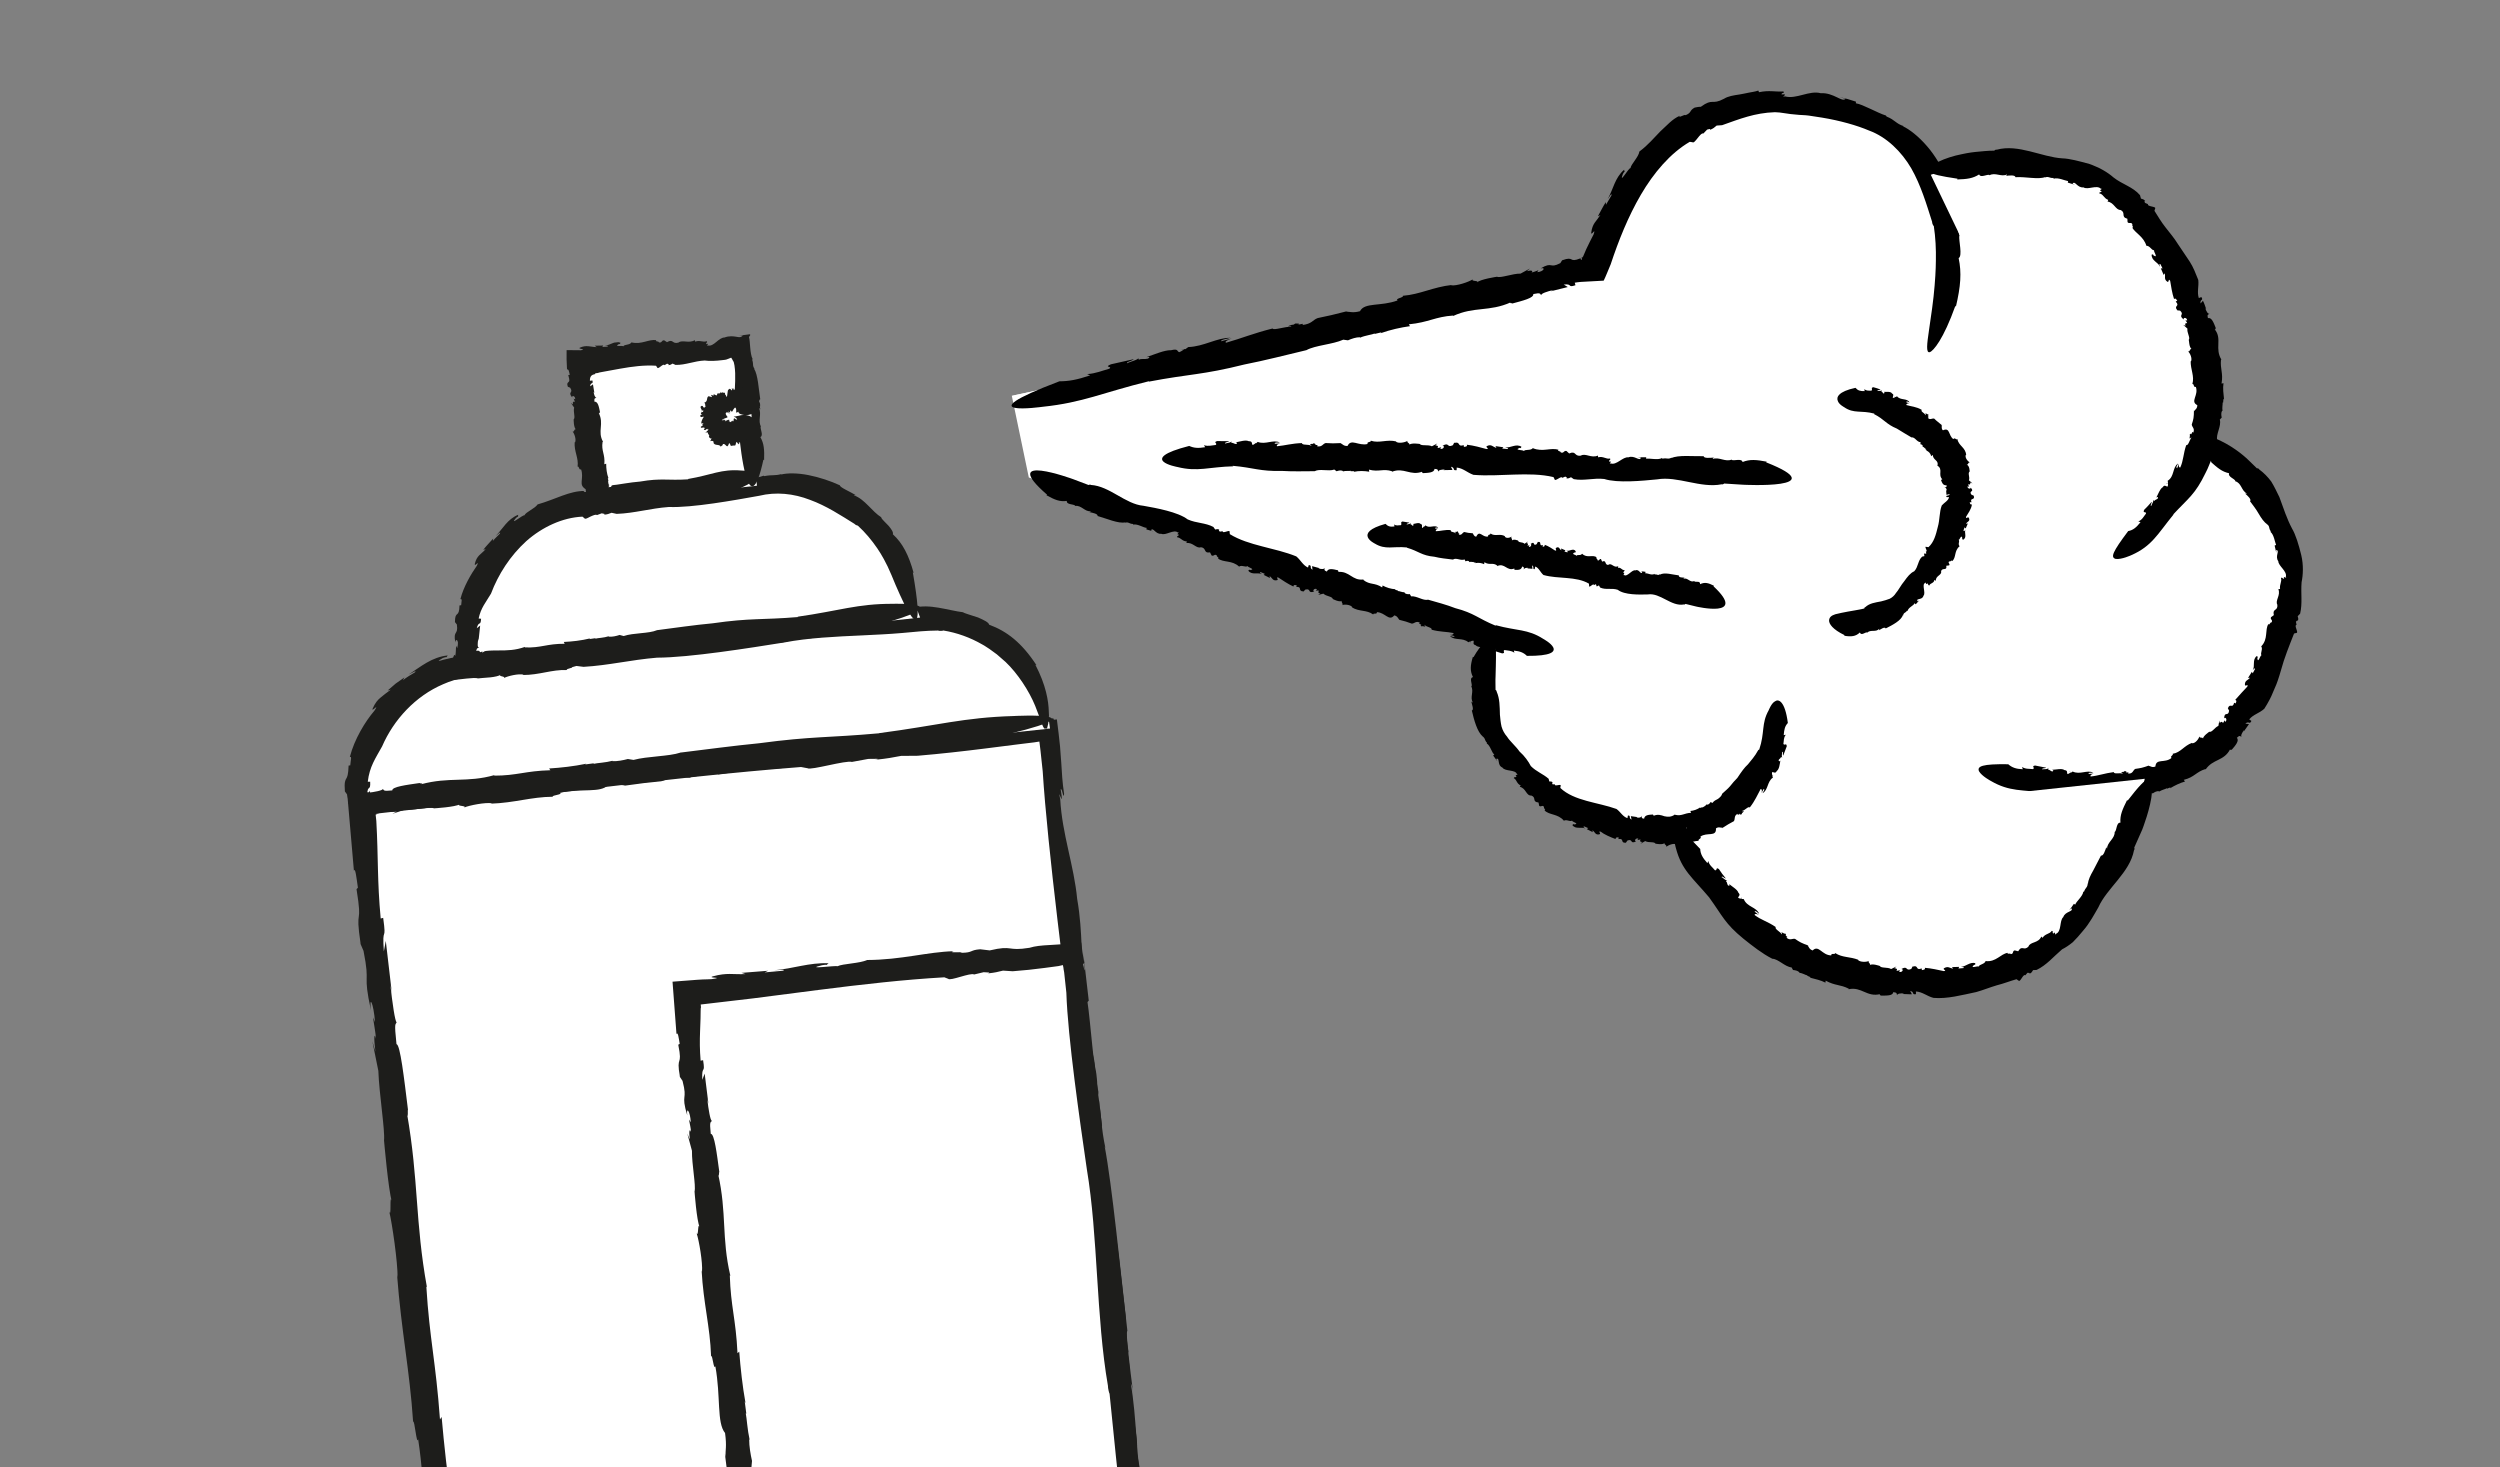 <svg width="92" height="54" viewBox="0 0 92 54" fill="none" xmlns="http://www.w3.org/2000/svg">
<rect x="0" y="0" width="92" height="54" fill="#808080" stroke="none"/>
<g clip-path="url(#clip0_2_278)">
<g clip-path="url(#clip1_2_278)">
<path d="M38.639 26.811L13.307 29.532L17.701 70.436L43.032 67.716L38.639 26.811Z" fill="white"/>
<path d="M40.428 40.202C40.431 40.23 40.434 40.257 40.441 40.28C40.435 40.224 40.433 40.206 40.428 40.202Z" fill="#1D1D1B"/>
<path d="M28.221 68.8C25.944 69.026 24.498 69.144 23.031 69.273C22.298 69.343 21.561 69.412 20.716 69.489C20.29 69.535 19.84 69.583 19.344 69.636C19.099 69.663 18.839 69.691 18.57 69.719C18.501 69.727 18.436 69.734 18.367 69.741L18.265 69.752L18.246 69.754C18.148 68.842 18.042 67.897 17.937 66.961C17.805 65.823 17.674 64.688 17.548 63.605C17.339 62.573 17.238 60.714 17.022 59.49L17.026 59.007C16.953 58.584 16.88 58.085 16.862 57.656L16.879 57.682C16.769 57.052 16.715 56.331 16.663 56.018L16.684 56.044L16.592 55.271L16.63 55.403C16.464 54.301 16.341 53.156 16.252 52.144L16.191 52.235C16.034 50.072 15.81 49.3 15.689 47.344L15.711 47.37C15.271 44.933 15.414 43.474 14.975 40.958C15.032 41.27 14.993 40.82 15.014 40.841C14.87 39.675 14.727 38.43 14.591 38.426C14.5 37.578 14.558 37.731 14.597 37.614C14.542 37.625 14.435 36.891 14.364 36.224L14.419 36.527L14.197 34.625L14.126 35.012C14.05 33.998 14.233 34.743 14.101 33.777L14.01 33.801C13.878 32.405 13.925 31.57 13.849 30.214C13.84 30.126 13.83 30.038 13.82 29.945C15.015 29.812 16.228 29.673 17.447 29.537C18.821 29.371 20.195 29.209 21.56 29.044C24.29 28.718 26.972 28.42 29.478 28.226L29.717 28.271C29.829 28.357 31.142 27.968 31.351 28.039L31.953 27.928C32.127 27.928 32.49 27.907 32.187 27.963C32.747 27.903 32.76 27.888 33.16 27.817L33.769 27.812C34.628 27.739 35.434 27.648 36.238 27.547C36.64 27.494 37.038 27.447 37.445 27.394C37.644 27.373 37.847 27.341 38.051 27.32L38.249 27.289C38.26 27.391 38.272 27.497 38.288 27.604C38.315 27.858 38.343 28.113 38.371 28.377C38.547 31.194 39.229 36.454 39.62 39.482C40.227 43.739 40.367 48.748 41.003 53.099C41.004 53.245 41.076 53.607 41.085 53.606L41.501 57.611C41.501 57.611 43.548 77.015 42.785 62.188L42.819 62.283C42.634 60.086 42.5 58.708 42.227 57.21C42.335 56.954 42.048 55.41 42.034 54.892L42.048 54.937C41.803 53.613 41.836 52.176 41.61 50.897C41.625 50.947 41.665 50.971 41.701 51.267C41.581 50.328 41.416 49.052 41.487 48.97C41.228 46.729 40.924 43.598 40.65 42.175L40.683 42.269C40.512 41.458 40.555 41.21 40.416 40.301C40.419 40.249 40.417 40.184 40.423 40.193C40.244 39.312 40.13 37.595 40.02 36.876L40.066 36.824L39.861 35.051L39.923 35.714C39.754 35.498 39.867 34.361 39.64 33.083C39.529 31.876 39.081 30.672 39.017 29.414C38.888 28.823 39.179 29.926 39.033 29.042C39.104 29.006 39.124 29.454 39.159 29.216C39.095 28.792 39.076 28.438 39.054 28.06C39.038 27.87 39.027 27.679 39.009 27.465C38.993 27.322 38.977 27.169 38.959 27.006C38.942 26.84 38.918 26.664 38.893 26.474C38.861 26.478 38.819 26.483 38.782 26.486C38.78 26.468 38.769 26.45 38.757 26.433C38.48 26.472 38.217 26.51 37.959 26.547C37.787 26.565 37.621 26.588 37.455 26.61C37.126 26.646 36.805 26.671 36.503 26.694C35.894 26.74 35.344 26.776 34.882 26.877C33.432 27.08 33.891 26.81 32.387 27.084L31.791 27.069C31.14 27.124 31.338 27.216 30.615 27.251C30.651 27.196 29.703 27.312 30.119 27.215C28.484 27.311 26.832 27.681 24.677 27.781C24.224 27.928 23.138 27.984 22.799 28.095C22.739 28.06 20.639 28.323 21.838 28.1C21.939 28.08 22.125 28.065 22.113 28.08L22.25 28.009C21.02 28.033 20.038 28.308 18.831 28.418C19.19 28.399 19.666 28.343 19.351 28.414L18.228 28.525L18.455 28.454L16.779 28.606L17.017 28.641C16.194 28.697 15.896 28.631 14.983 28.813C14.571 28.904 15.765 28.809 14.905 28.92C14.668 28.936 14.408 28.954 14.129 28.975C13.701 29.012 13.242 29.052 12.768 29.093C12.852 30.049 12.941 31.099 13.024 32.046C13.075 31.91 13.116 32.285 13.171 32.668L13.12 32.72C13.358 34.195 13.053 33.276 13.272 34.743L13.216 34.618L13.378 34.994C13.637 36.307 13.335 35.72 13.651 37.182C13.579 36.599 13.747 36.895 13.801 37.615L13.726 37.441C13.782 37.838 13.819 37.965 13.834 38.231C13.781 37.997 13.742 38.114 13.814 38.697L13.702 38.315L13.923 39.407C13.954 40.266 14.173 41.606 14.132 41.967C14.132 41.967 14.291 43.801 14.42 44.214C14.325 43.854 14.415 44.866 14.324 44.58C14.435 45.046 14.636 46.445 14.632 47.013L14.611 46.907C14.769 48.99 15.08 50.447 15.202 52.318C15.258 52.227 15.331 53.213 15.388 52.963C15.678 54.882 15.59 56.499 15.933 57.165C16.041 58.039 15.984 58.21 16.019 58.665L15.983 58.458C16.183 60.101 16.234 60.578 16.36 61.797C16.453 62.401 16.584 62.485 16.674 63.582C16.585 63.235 16.642 63.679 16.686 64.087C16.649 63.828 16.621 63.747 16.647 64.288C16.668 64.36 16.69 64.475 16.711 64.585C16.711 64.585 16.71 64.614 16.699 64.601C16.791 65.28 16.792 65.158 16.762 64.842C16.773 64.855 16.78 64.831 16.783 64.732C16.795 65.448 16.995 66.706 16.926 66.798C17.006 67.502 17.093 68.135 17.171 68.736C17.264 69.429 17.353 70.08 17.441 70.727C18.042 70.648 18.638 70.57 19.262 70.489C19.457 70.51 19.063 70.595 18.569 70.662L19.776 70.518C19.774 70.579 19.085 70.63 18.716 70.679C20.168 70.626 21.675 70.258 23.371 70.169L23.718 70.081L23.821 70.079C23.813 70.052 24.19 69.978 24.439 69.942C24.686 69.972 24.434 70.069 25.272 69.975C25.94 69.954 27.146 69.745 28.009 69.624C27.54 69.665 27.69 69.621 27.887 69.577C28.304 69.532 28.55 69.557 28.872 69.499L28.922 69.569C28.747 69.517 30.007 69.377 30.157 69.333C30.399 69.363 29.514 69.449 29.411 69.502C31.088 69.317 30.25 69.412 31.926 69.222C32.815 69.071 31.757 69.17 32.176 69.06C32.962 68.961 33.731 68.827 34.639 68.772L34.344 68.738C35.822 68.528 36.712 68.441 37.72 68.399C48.719 66.683 39.973 67.425 39.973 67.425C35.607 67.749 33.38 68.18 28.205 68.788L28.221 68.8Z" fill="#1D1D1B"/>
<path d="M38.639 26.811L13.307 29.532C13.038 27.02 14.853 24.768 17.364 24.498L33.605 22.754C36.116 22.484 38.369 24.3 38.639 26.811Z" fill="white"/>
<path d="M30.715 28.004L30.568 27.992C30.568 27.992 30.608 28.011 30.715 28.004Z" fill="#1D1D1B"/>
<path d="M25.043 27.695L25.052 27.694C25.052 27.694 25.075 27.691 25.089 27.685L25.042 27.69L25.043 27.695Z" fill="#1D1D1B"/>
<path d="M32.362 26.984C30.441 27.157 29.918 27.087 27.931 27.352C26.98 27.445 25.973 27.581 25.043 27.695C24.613 27.84 23.824 27.826 23.314 27.965L23.105 27.931C22.927 27.979 22.72 28.019 22.537 28.011L22.544 27.996C22.28 28.067 21.976 28.076 21.844 28.109L21.851 28.089L21.528 28.133L21.581 28.104C21.118 28.201 20.636 28.253 20.208 28.28L20.253 28.345C19.336 28.369 19.018 28.544 18.188 28.544L18.195 28.524C17.176 28.812 16.547 28.579 15.494 28.861C15.626 28.823 15.435 28.835 15.443 28.815C14.953 28.886 14.426 28.952 14.436 29.087C14.079 29.126 14.14 29.077 14.088 29.031C14.094 29.087 13.786 29.148 13.508 29.177L13.636 29.14L13.436 29.162L13.335 29.182L13.284 29.188L13.271 29.189L13.266 29.189C13.184 29.123 13.989 29.773 13.646 29.496L13.643 29.472L13.613 29.101L13.512 29.252C13.524 28.848 13.641 29.149 13.623 28.767L13.534 28.767C13.601 28.207 13.813 27.917 14.061 27.468C14.485 26.49 15.282 25.617 16.308 25.179C16.823 24.95 17.344 24.871 17.952 24.815C18.535 24.752 19.112 24.709 19.663 24.687L19.767 24.746C19.82 24.839 20.358 24.533 20.452 24.617L20.702 24.543C20.778 24.553 20.928 24.556 20.805 24.593C21.042 24.567 21.045 24.553 21.213 24.507L21.475 24.54C22.416 24.485 23.196 24.284 24.18 24.202C25.375 24.2 27.587 23.846 28.859 23.643C29.75 23.473 30.729 23.428 31.718 23.383C32.212 23.358 32.707 23.338 33.19 23.295C33.7 23.245 34.09 23.208 34.516 23.204C34.57 23.227 34.709 23.216 34.712 23.202C35.218 23.284 35.706 23.461 36.15 23.718C36.15 23.718 36.255 23.772 36.412 23.882C36.488 23.939 36.584 24.004 36.686 24.082C36.784 24.165 36.893 24.262 37.007 24.362C37.45 24.783 37.871 25.427 38.094 25.974C38.203 26.249 38.29 26.488 38.344 26.646C38.376 26.727 38.406 26.785 38.437 26.814C38.503 26.812 38.563 26.81 38.638 26.806C38.745 26.795 38.494 26.822 38.518 26.82L38.522 26.819L38.529 26.799C38.533 26.79 38.541 26.775 38.544 26.76C38.554 26.727 38.564 26.688 38.573 26.635C38.585 26.531 38.616 26.382 38.596 26.192C38.587 25.804 38.495 25.214 38.1 24.46L38.145 24.483C37.595 23.642 37.049 23.228 36.4 22.988C36.386 22.901 36.198 22.813 35.992 22.723C35.778 22.652 35.551 22.587 35.442 22.538L35.466 22.535C34.862 22.459 34.217 22.21 33.624 22.367C33.647 22.356 33.656 22.317 33.791 22.307C33.355 22.35 32.846 22.451 32.8 22.372C31.857 22.492 30.533 22.601 29.943 22.786L29.982 22.759C29.648 22.879 29.539 22.82 29.154 22.904C29.13 22.897 29.107 22.895 29.111 22.89C28.744 23.014 28.014 23.022 27.716 23.086L27.692 23.038L26.943 23.132L27.222 23.111C27.14 23.265 26.648 23.084 26.115 23.23C25.603 23.267 25.118 23.637 24.582 23.625C24.339 23.716 24.793 23.494 24.424 23.585C24.402 23.513 24.595 23.52 24.491 23.47C24.124 23.547 23.876 23.461 23.427 23.556L23.402 23.503C22.821 23.673 22.273 23.549 21.89 23.689C21.283 23.801 21.459 23.562 20.836 23.741L20.577 23.689C20.302 23.705 20.393 23.807 20.083 23.799C20.096 23.746 19.694 23.803 19.869 23.732C19.175 23.727 18.491 23.993 17.574 23.96C17.403 24.068 16.889 24.085 16.751 24.194C16.735 24.177 16.493 24.24 16.319 24.278C16.152 24.333 16.046 24.354 16.298 24.214C16.343 24.195 16.425 24.173 16.427 24.191L16.476 24.12C15.883 24.184 15.497 24.525 15.028 24.829C15.18 24.756 15.368 24.633 15.263 24.747C15.113 24.834 14.964 24.925 14.825 25.033L14.884 24.929L14.562 25.155L14.262 25.413L14.38 25.381C14.224 25.496 14.12 25.573 14.012 25.665C13.904 25.751 13.808 25.86 13.718 26.066C13.639 26.253 13.996 25.821 13.775 26.159C13.445 26.541 13.035 27.213 12.874 27.858C12.959 27.816 12.902 27.982 12.889 28.166L12.829 28.172C12.815 28.53 12.779 28.586 12.744 28.65C12.708 28.71 12.664 28.776 12.692 29.125L12.648 29.064L12.78 29.246C12.815 29.402 12.83 29.499 12.829 29.569L12.83 29.583C13.061 29.769 12.312 29.17 13.348 30.001L13.353 30L13.376 29.998L13.414 30.003L13.481 30.015C13.567 30.029 13.662 30.042 13.964 29.93C13.72 29.966 13.835 29.817 14.139 29.808L14.066 29.872C14.231 29.84 14.284 29.811 14.397 29.813C14.298 29.852 14.354 29.898 14.599 29.862L14.44 29.949L14.892 29.798C15.26 29.819 15.817 29.684 15.974 29.747C15.974 29.747 16.752 29.701 16.919 29.599C16.772 29.671 17.195 29.644 17.081 29.717C17.274 29.635 17.862 29.521 18.105 29.56L18.06 29.575C18.942 29.545 19.547 29.326 20.343 29.32C20.299 29.259 20.72 29.247 20.609 29.174C21.41 29.004 22.11 29.191 22.373 28.891C22.742 28.837 22.82 28.904 23.011 28.897L22.925 28.921C23.613 28.823 23.817 28.802 24.331 28.751C24.583 28.696 24.612 28.571 25.074 28.549C24.931 28.616 25.115 28.587 25.291 28.568C25.181 28.589 25.151 28.611 25.381 28.619C25.412 28.602 25.458 28.588 25.503 28.573C25.503 28.573 25.513 28.577 25.509 28.587C25.794 28.538 25.742 28.529 25.607 28.539C25.611 28.529 25.605 28.52 25.557 28.512C25.861 28.544 26.387 28.422 26.432 28.497C27.292 28.386 27.903 28.231 28.618 28.122C28.701 28.155 28.539 28.215 28.332 28.251L28.84 28.182C28.847 28.242 28.552 28.251 28.396 28.277C29.014 28.314 29.636 28.041 30.359 28.057L30.502 27.99L30.545 27.994C30.542 27.967 30.696 27.917 30.801 27.897C30.909 27.941 30.806 28.023 31.162 27.98C31.445 28.001 31.951 27.867 32.314 27.8C32.119 27.811 32.176 27.777 32.261 27.744C32.438 27.726 32.545 27.766 32.677 27.728L32.703 27.8C32.626 27.738 33.154 27.677 33.216 27.642C33.324 27.687 32.948 27.718 32.906 27.764C33.614 27.684 33.258 27.727 33.966 27.641C34.335 27.545 33.889 27.579 34.062 27.495C34.395 27.445 34.714 27.359 35.098 27.36L34.971 27.308C35.591 27.19 35.967 27.159 36.395 27.179C41 26.15 37.3 26.35 37.3 26.35C35.45 26.404 34.525 26.695 32.343 26.981L32.362 26.984Z" fill="#1D1D1B"/>
<path d="M33.855 22.727L17.119 24.525L17.391 22.649C17.704 20.464 19.459 18.776 21.655 18.54L28.156 17.841C30.348 17.606 32.425 18.887 33.196 20.951L33.86 22.727L33.855 22.727Z" fill="white"/>
<path d="M28.234 23.673L28.129 23.656C28.129 23.656 28.159 23.676 28.234 23.673Z" fill="#1D1D1B"/>
<path d="M28.109 17.495C28.109 17.495 28.123 17.493 28.132 17.488C28.113 17.49 28.109 17.49 28.109 17.495Z" fill="#1D1D1B"/>
<path d="M24.175 23.19L24.18 23.19C24.18 23.19 24.198 23.188 24.207 23.182L24.174 23.186L24.175 23.19Z" fill="#1D1D1B"/>
<path d="M29.381 22.706C28.016 22.82 27.641 22.734 26.229 22.937C25.551 23 24.836 23.105 24.179 23.19C23.875 23.321 23.313 23.283 22.951 23.406L22.802 23.366C22.675 23.408 22.529 23.442 22.396 23.428L22.404 23.413C22.218 23.475 21.998 23.476 21.907 23.504L21.915 23.485L21.684 23.519L21.723 23.491C21.394 23.573 21.052 23.61 20.748 23.624L20.779 23.691C20.127 23.686 19.906 23.85 19.312 23.825L19.32 23.805C18.963 23.933 18.668 23.936 18.368 23.936C18.218 23.938 18.068 23.935 17.91 23.952C17.818 23.962 17.828 23.97 17.731 24.028C17.77 24 17.741 23.994 17.758 23.973C17.726 23.981 17.699 23.994 17.667 24.002C17.654 23.966 17.626 23.922 17.526 23.956C17.546 23.832 17.586 23.851 17.64 23.831C17.612 23.834 17.591 23.813 17.582 23.776C17.575 23.707 17.586 23.593 17.599 23.498L17.609 23.591L17.67 23.022L17.544 23.12C17.621 22.826 17.688 23.062 17.704 22.77L17.614 22.761C17.698 22.363 17.878 22.17 18.069 21.845C18.339 21.131 18.776 20.452 19.366 19.915C19.956 19.392 20.706 19.045 21.434 19.013L21.506 19.071C21.53 19.12 21.614 19.069 21.716 19.016C21.823 18.967 21.935 18.917 21.967 18.956L22.143 18.89C22.196 18.903 22.304 18.91 22.219 18.943C22.386 18.925 22.389 18.911 22.506 18.87L22.693 18.911C23.361 18.886 23.914 18.709 24.616 18.657C25.468 18.692 27.036 18.407 27.937 18.245C28.553 18.094 29.203 18.16 29.809 18.395C30.414 18.616 30.939 18.963 31.446 19.279C31.468 19.314 31.566 19.35 31.57 19.345C31.84 19.592 32.077 19.876 32.283 20.177C32.283 20.177 32.477 20.452 32.664 20.844C32.754 21.032 32.856 21.278 32.957 21.525C33.063 21.767 33.169 22.009 33.27 22.213C33.676 23.027 33.981 23.29 33.592 21.063L33.622 21.084C33.445 20.437 33.219 19.988 32.856 19.661C32.886 19.593 32.802 19.47 32.7 19.35C32.594 19.235 32.465 19.122 32.424 19.047L32.443 19.045C32.076 18.817 31.836 18.374 31.422 18.227C31.441 18.224 31.466 18.198 31.552 18.255C31.285 18.091 30.899 17.936 30.909 17.86C30.574 17.704 30.151 17.562 29.748 17.483C29.346 17.404 28.967 17.403 28.734 17.465L28.765 17.443C28.501 17.518 28.42 17.462 28.131 17.521C28.111 17.513 28.092 17.506 28.096 17.506C27.837 17.618 27.32 17.603 27.105 17.659L27.086 17.61L26.555 17.681L26.755 17.669C26.701 17.82 26.342 17.624 25.967 17.753C25.604 17.773 25.267 18.128 24.884 18.099C24.71 18.183 25.03 17.976 24.767 18.055C24.75 17.982 24.887 17.996 24.811 17.943C24.551 18.008 24.372 17.915 24.053 17.996L24.033 17.942C23.623 18.094 23.228 17.954 22.956 18.081C22.525 18.174 22.645 17.941 22.203 18.101L22.019 18.041C21.823 18.048 21.89 18.154 21.673 18.135C21.686 18.082 21.382 18.133 21.511 18.068C20.957 18.062 20.465 18.367 19.783 18.563C19.687 18.714 19.353 18.838 19.297 18.966C19.25 18.929 18.722 19.38 18.984 19.066C19.009 19.039 19.057 19.002 19.063 19.02L19.069 18.944C18.674 19.104 18.514 19.444 18.239 19.727C18.335 19.655 18.439 19.537 18.394 19.64C18.31 19.729 18.215 19.809 18.137 19.907L18.151 19.816C18.03 19.956 17.894 20.087 17.783 20.235L17.874 20.207C17.699 20.408 17.547 20.434 17.473 20.751C17.446 20.895 17.669 20.571 17.546 20.823C17.339 21.117 17.057 21.593 16.942 22.05C17.019 22.023 16.98 22.145 16.971 22.272L16.91 22.279C16.898 22.772 16.745 22.442 16.742 22.892L16.709 22.849L16.813 22.983C16.871 23.394 16.665 23.177 16.757 23.64C16.766 23.55 16.797 23.537 16.824 23.567C16.835 23.585 16.848 23.612 16.852 23.649C16.856 23.691 16.846 23.776 16.826 23.853L16.784 23.764C16.768 23.962 16.783 24.017 16.75 24.147C16.739 24.041 16.676 24.108 16.638 24.408L16.59 24.23C16.597 24.421 16.606 24.589 16.622 24.747C16.6 24.838 16.577 24.934 16.56 25.035C16.96 25.006 17.456 24.915 17.593 24.966C17.593 24.966 17.811 24.942 18.043 24.927C18.196 24.91 18.361 24.879 18.422 24.83C18.317 24.898 18.625 24.883 18.543 24.953C18.68 24.877 19.092 24.781 19.27 24.828L19.239 24.841C19.866 24.839 20.295 24.638 20.859 24.657C20.829 24.595 21.125 24.596 21.041 24.52C21.612 24.375 22.112 24.584 22.292 24.292C22.554 24.25 22.609 24.319 22.745 24.319L22.681 24.34C23.17 24.264 23.314 24.248 23.68 24.214C23.858 24.166 23.877 24.043 24.205 24.035C24.104 24.098 24.237 24.074 24.357 24.061C24.28 24.079 24.258 24.1 24.424 24.115C24.446 24.099 24.477 24.086 24.509 24.073C24.509 24.073 24.518 24.077 24.51 24.087C24.712 24.047 24.673 24.037 24.58 24.042C24.584 24.032 24.578 24.023 24.544 24.013C24.764 24.055 25.133 23.95 25.169 24.026C25.779 23.941 26.209 23.806 26.716 23.719C26.776 23.755 26.664 23.809 26.517 23.839L26.878 23.786C26.884 23.846 26.673 23.845 26.563 23.866C27.005 23.922 27.441 23.669 27.956 23.707L28.058 23.645L28.091 23.651C28.088 23.623 28.196 23.579 28.269 23.561C28.344 23.61 28.278 23.687 28.527 23.655C28.732 23.685 29.085 23.567 29.341 23.512C29.201 23.517 29.245 23.485 29.303 23.455C29.428 23.442 29.507 23.485 29.598 23.451L29.619 23.524C29.561 23.46 29.94 23.415 29.984 23.382C30.059 23.43 29.794 23.449 29.766 23.494C30.266 23.436 30.016 23.468 30.52 23.404C30.783 23.32 30.462 23.34 30.585 23.261C30.82 23.222 31.046 23.146 31.319 23.159L31.224 23.103C31.663 23.005 31.928 22.986 32.236 23.018C35.493 22.134 32.859 22.22 32.859 22.22C31.541 22.216 30.885 22.479 29.343 22.696L29.381 22.706Z" fill="#1D1D1B"/>
<path d="M27.297 12.684L21.394 13.318L21.952 18.508L27.855 17.874L27.297 12.684Z" fill="white"/>
<path d="M24.726 18.547L24.667 18.525C24.667 18.525 24.684 18.547 24.726 18.547Z" fill="#1D1D1B"/>
<path d="M27.705 13.207C27.705 13.207 27.707 13.222 27.712 13.226C27.71 13.212 27.71 13.207 27.705 13.207Z" fill="#1D1D1B"/>
<path d="M22.511 17.867L22.516 17.861L22.511 17.867Z" fill="#1D1D1B"/>
<path d="M25.327 17.639C24.559 17.689 24.346 17.585 23.559 17.721C23.369 17.737 23.175 17.762 22.981 17.793L22.695 17.837L22.552 17.853L22.516 17.866L22.511 17.867C22.487 17.949 22.45 17.911 22.415 17.928C22.414 17.924 22.4 17.921 22.382 17.932C22.399 17.911 22.415 17.891 22.432 17.875C22.405 17.887 22.385 17.875 22.411 17.849L22.425 17.848C22.425 17.848 22.399 17.832 22.394 17.823C22.39 17.786 22.384 17.735 22.373 17.713L22.391 17.711L22.368 17.587L22.394 17.607C22.328 17.427 22.307 17.237 22.308 17.064L22.239 17.085C22.275 16.715 22.122 16.601 22.175 16.262L22.193 16.26C21.973 15.871 22.244 15.603 22.032 15.195C22.061 15.243 22.062 15.168 22.081 15.171C22.041 14.978 22.01 14.771 21.875 14.781C21.859 14.637 21.904 14.66 21.953 14.636C21.898 14.642 21.856 14.52 21.845 14.414L21.873 14.462L21.821 14.144L21.716 14.216C21.73 14.046 21.846 14.16 21.8 14.001L21.708 14.011C21.703 13.787 21.838 13.786 21.906 13.765L21.903 13.737C21.94 13.733 21.964 13.73 21.996 13.727L22.041 13.713C22.041 13.713 22.05 13.707 22.128 13.694C22.354 13.651 22.588 13.612 22.813 13.569C23.269 13.487 23.717 13.43 24.142 13.459L24.186 13.525C24.215 13.62 24.412 13.35 24.454 13.44L24.551 13.382C24.581 13.398 24.643 13.41 24.594 13.439C24.687 13.429 24.69 13.414 24.752 13.38L24.86 13.429C25.236 13.435 25.539 13.286 25.93 13.267C26.112 13.294 26.345 13.283 26.59 13.252C26.757 13.235 26.728 13.228 26.778 13.213L26.908 13.162C26.93 13.192 26.954 13.237 26.978 13.286C27.017 13.305 27.049 13.555 27.054 13.732C27.06 13.924 27.053 14.121 27.042 14.319C27.023 14.715 27.01 15.11 27.132 15.467C27.121 15.492 27.16 15.549 27.169 15.548L27.227 16.221C27.227 16.221 27.539 19.473 28.094 16.915L28.119 16.931C28.131 16.56 28.12 16.327 27.981 16.084C28.111 16.028 27.963 15.781 27.995 15.689L28.005 15.697C27.88 15.486 28.04 15.229 27.928 15.021C27.938 15.029 27.976 15.03 27.986 15.08C27.951 14.925 27.9 14.715 27.977 14.692C27.918 14.319 27.895 13.792 27.748 13.564L27.773 13.58C27.674 13.445 27.742 13.419 27.681 13.243C27.689 13.228 27.691 13.209 27.696 13.213C27.59 13.009 27.612 12.557 27.562 12.403L27.607 12.337L27.603 12.3L27.173 12.355L27.336 12.347C27.26 12.426 27.203 12.413 27.093 12.392C26.992 12.375 26.831 12.355 26.664 12.419C26.431 12.426 26.279 12.761 26.054 12.715C25.959 12.79 26.131 12.599 25.988 12.666C25.975 12.592 26.052 12.612 26.009 12.556C25.864 12.608 25.76 12.507 25.584 12.573L25.569 12.518C25.344 12.65 25.116 12.492 24.969 12.606C24.728 12.679 24.788 12.452 24.546 12.591L24.44 12.523C24.332 12.52 24.372 12.628 24.247 12.6C24.25 12.547 24.09 12.579 24.154 12.52C23.872 12.471 23.614 12.691 23.239 12.6C23.171 12.706 22.983 12.665 22.936 12.745C22.922 12.704 22.574 12.779 22.768 12.665C22.785 12.653 22.814 12.655 22.815 12.669L22.832 12.611C22.617 12.526 22.468 12.711 22.262 12.714C22.324 12.726 22.403 12.713 22.356 12.756L22.165 12.767L22.197 12.716L22.056 12.718C22 12.719 21.986 12.716 21.883 12.722L21.959 12.775C21.724 12.767 21.575 12.685 21.338 12.795C21.25 12.851 21.611 12.845 21.376 12.889C21.226 12.886 21.039 12.888 20.851 12.884C20.846 13.096 20.849 13.349 20.866 13.595C20.93 13.574 20.942 13.686 20.968 13.795L20.912 13.801C20.98 14.042 20.946 14.027 20.917 14.063C20.887 14.09 20.852 14.117 20.898 14.234L20.853 14.215L20.981 14.267C21.12 14.477 20.873 14.401 21.057 14.629C21.037 14.533 21.177 14.57 21.167 14.693L21.108 14.666C21.129 14.729 21.154 14.75 21.145 14.798C21.113 14.759 21.064 14.783 21.084 14.884L21.008 14.827L21.13 15.001C21.085 15.151 21.184 15.37 21.111 15.434C21.111 15.434 21.107 15.744 21.197 15.805C21.135 15.751 21.135 15.919 21.07 15.879C21.138 15.952 21.215 16.183 21.16 16.282L21.148 16.265C21.121 16.619 21.3 16.848 21.255 17.172C21.319 17.151 21.304 17.317 21.383 17.271C21.442 17.428 21.416 17.581 21.406 17.704C21.396 17.832 21.41 17.91 21.551 18.003C21.588 18.219 21.521 18.292 21.521 18.427L21.502 18.378C21.544 18.636 21.564 18.784 21.581 18.937C21.683 18.926 21.78 18.915 21.919 18.9C22.101 18.853 22.167 18.724 22.42 18.725C22.328 18.786 22.439 18.765 22.545 18.753C22.481 18.77 22.456 18.791 22.598 18.809C22.615 18.793 22.628 18.782 22.65 18.77C22.65 18.77 22.651 18.775 22.652 18.784C22.765 18.753 22.741 18.742 22.689 18.743C22.688 18.733 22.687 18.724 22.667 18.712C22.795 18.764 22.996 18.677 23.019 18.754C23.36 18.699 23.596 18.584 23.88 18.521C23.916 18.559 23.856 18.608 23.774 18.631L23.977 18.595C23.983 18.655 23.865 18.645 23.801 18.661C24.053 18.737 24.286 18.506 24.578 18.568L24.633 18.51L24.652 18.518C24.649 18.49 24.711 18.451 24.752 18.437C24.799 18.488 24.765 18.562 24.904 18.542C25.02 18.581 25.216 18.481 25.356 18.437C25.276 18.437 25.301 18.406 25.331 18.379C25.401 18.372 25.448 18.418 25.497 18.39L25.504 18.464C25.478 18.396 25.686 18.369 25.711 18.338C25.759 18.39 25.61 18.396 25.596 18.44C25.878 18.405 25.735 18.425 26.016 18.385C26.159 18.314 25.981 18.319 26.048 18.246C26.181 18.218 26.301 18.153 26.458 18.178L26.405 18.119C26.649 18.041 26.799 18.034 26.973 18.081C28.765 17.354 27.284 17.316 27.284 17.316C26.541 17.251 26.186 17.481 25.321 17.626L25.327 17.639Z" fill="#1D1D1B"/>
<path d="M27.055 16.015C27.426 15.975 27.695 15.642 27.655 15.271C27.615 14.899 27.282 14.631 26.911 14.671C26.54 14.711 26.271 15.044 26.311 15.415C26.351 15.786 26.684 16.054 27.055 16.015Z" fill="white"/>
<path d="M27.699 16.063L27.669 16.056C27.669 16.056 27.69 16.069 27.699 16.063Z" fill="#1D1D1B"/>
<path d="M27.129 15.44C27.075 15.455 26.994 15.356 27.013 15.4C27.003 15.397 27.006 15.425 26.998 15.44C27.004 15.537 26.984 15.441 26.975 15.526L26.969 15.471C26.972 15.499 26.964 15.518 26.966 15.485L26.964 15.471C26.959 15.509 26.956 15.486 26.949 15.506L26.948 15.492L26.954 15.468C26.936 15.512 26.926 15.508 26.923 15.485L26.897 15.549C26.913 15.472 26.836 15.588 26.864 15.501L26.872 15.486C26.735 15.604 26.93 15.377 26.791 15.476C26.809 15.465 26.817 15.454 26.83 15.444C26.807 15.446 26.792 15.443 26.677 15.507C26.671 15.493 26.707 15.476 26.751 15.452C26.698 15.481 26.674 15.479 26.664 15.471L26.687 15.468C26.687 15.468 26.667 15.452 26.657 15.448L26.558 15.491C26.579 15.461 26.684 15.44 26.651 15.435L26.565 15.463C26.575 15.429 26.706 15.382 26.769 15.361C26.785 15.331 26.736 15.308 26.716 15.259C26.693 15.214 26.705 15.157 26.788 15.181L26.843 15.222C26.921 15.284 26.738 15.116 26.81 15.174L26.783 15.135C26.783 15.135 26.813 15.155 26.829 15.176C26.839 15.175 26.828 15.162 26.806 15.137L26.853 15.179C26.893 15.207 26.844 15.095 26.887 15.105C26.955 15.214 26.956 15.092 27.02 15.029C27.064 14.959 27.095 15.035 27.093 15.097C27.095 15.167 27.067 15.212 27.142 15.166C27.134 15.177 27.16 15.16 27.169 15.149C27.175 15.163 27.181 15.181 27.187 15.194C27.187 15.194 27.206 15.234 27.307 15.256C27.355 15.27 27.431 15.285 27.542 15.269C27.648 15.248 27.811 15.197 27.949 14.958L27.973 14.955C27.983 14.832 27.951 14.756 27.82 14.756C27.923 14.67 27.779 14.676 27.797 14.632L27.806 14.631C27.686 14.649 27.77 14.461 27.655 14.488C27.664 14.482 27.689 14.451 27.699 14.46C27.65 14.441 27.579 14.43 27.618 14.361C27.51 14.311 27.354 14.211 27.252 14.316L27.264 14.295C27.206 14.367 27.212 14.292 27.16 14.33C27.159 14.321 27.158 14.312 27.158 14.312C27.105 14.387 27.032 14.311 26.998 14.348L26.993 14.296L26.91 14.31L26.944 14.32C26.945 14.461 26.873 14.234 26.819 14.334C26.752 14.327 26.786 14.642 26.729 14.592C26.732 14.662 26.712 14.481 26.696 14.544C26.67 14.476 26.695 14.492 26.666 14.444C26.643 14.489 26.577 14.397 26.551 14.466L26.523 14.417C26.517 14.54 26.368 14.42 26.39 14.53C26.365 14.608 26.238 14.429 26.257 14.563L26.179 14.529C26.148 14.547 26.234 14.612 26.178 14.614C26.142 14.58 26.118 14.62 26.095 14.576C25.971 14.603 26.078 14.774 25.915 14.82C25.991 14.882 25.915 14.914 25.98 14.954C25.937 14.94 25.94 15.056 25.87 14.97C25.869 14.961 25.868 14.952 25.883 14.959L25.833 14.932C25.706 14.969 25.852 15.07 25.826 15.13C25.848 15.113 25.845 15.085 25.885 15.109L25.867 15.167L25.823 15.149C25.808 15.178 25.797 15.208 25.786 15.242L25.847 15.235C25.813 15.271 25.712 15.292 25.797 15.344C25.847 15.366 25.877 15.302 25.896 15.347C25.855 15.403 25.805 15.502 25.805 15.586C25.868 15.566 25.87 15.584 25.891 15.601L25.836 15.616C25.936 15.675 25.721 15.684 25.812 15.745L25.771 15.749L25.891 15.732C26.024 15.755 25.797 15.822 25.971 15.826C25.95 15.8 26.081 15.758 26.072 15.802L26.017 15.821C26.017 15.821 26.061 15.831 26.058 15.845C26.025 15.849 25.982 15.882 26.007 15.902L25.934 15.919C25.976 15.919 26.014 15.92 26.056 15.916C26.031 15.989 26.135 16.001 26.086 16.067C26.086 16.067 26.125 16.171 26.205 16.125C26.151 16.149 26.18 16.202 26.123 16.237C26.186 16.211 26.276 16.22 26.26 16.292L26.251 16.293C26.316 16.422 26.465 16.326 26.529 16.441C26.551 16.378 26.589 16.43 26.603 16.344C26.715 16.295 26.749 16.568 26.829 16.311C26.871 16.306 26.87 16.381 26.895 16.397L26.882 16.413C26.969 16.394 26.993 16.396 27.054 16.394C27.084 16.368 27.076 16.247 27.129 16.264C27.12 16.317 27.138 16.306 27.156 16.299C27.148 16.309 27.145 16.328 27.176 16.353C27.174 16.339 27.183 16.329 27.186 16.319C27.186 16.319 27.187 16.324 27.188 16.333C27.218 16.311 27.207 16.294 27.193 16.29C27.192 16.281 27.191 16.272 27.18 16.264C27.229 16.319 27.266 16.236 27.294 16.317C27.387 16.265 27.412 16.154 27.457 16.089C27.489 16.123 27.493 16.164 27.482 16.189L27.524 16.147C27.558 16.2 27.515 16.195 27.503 16.215C27.621 16.263 27.566 16.053 27.68 16.074L27.656 16.025L27.666 16.024C27.666 16.024 27.636 15.971 27.635 15.957C27.68 15.985 27.724 16.046 27.748 16.01C27.811 16.023 27.791 15.921 27.785 15.875C27.763 15.887 27.747 15.865 27.736 15.848C27.743 15.833 27.797 15.855 27.785 15.828L27.85 15.864C27.786 15.833 27.813 15.778 27.787 15.762C27.841 15.78 27.811 15.812 27.847 15.836C27.881 15.762 27.867 15.801 27.891 15.723C27.856 15.661 27.823 15.702 27.772 15.661C27.768 15.624 27.73 15.581 27.785 15.561L27.718 15.554C27.683 15.488 27.699 15.463 27.767 15.437C27.65 15.313 27.53 15.284 27.435 15.275C27.34 15.267 27.266 15.275 27.212 15.295C27.097 15.316 27.052 15.326 27.052 15.326C26.905 15.318 27.1 15.339 27.118 15.422L27.129 15.44Z" fill="#1D1D1B"/>
<path d="M39.519 35.013L25.281 36.542L27.913 61.048L42.151 59.519L39.519 35.013Z" fill="white"/>
<path d="M33.466 59.946C32.222 60.065 31.403 60.116 30.603 60.173C30.199 60.208 29.803 60.236 29.362 60.274C29.14 60.298 28.908 60.323 28.657 60.345C28.597 60.351 28.537 60.358 28.477 60.364L28.472 60.365L28.458 60.366L28.448 60.353C28.38 59.728 28.306 59.084 28.233 58.441C28.151 57.765 28.069 57.094 27.991 56.451C27.828 55.85 27.809 54.76 27.648 54.046L27.674 53.762C27.619 53.515 27.569 53.225 27.57 52.972L27.586 52.984C27.504 52.618 27.482 52.194 27.444 52.011L27.464 52.023L27.406 51.569L27.437 51.646C27.321 51.002 27.25 50.335 27.204 49.74L27.14 49.798C27.079 48.53 26.891 48.086 26.857 46.937L26.877 46.949C26.546 45.531 26.753 44.665 26.427 43.201C26.47 43.383 26.451 43.118 26.471 43.13C26.379 42.451 26.291 41.72 26.156 41.725C26.103 41.229 26.155 41.318 26.199 41.247C26.143 41.253 26.069 40.825 26.028 40.441L26.07 40.619L25.932 39.509L25.844 39.739C25.814 39.147 25.963 39.576 25.874 39.014L25.783 39.033C25.748 38.624 25.75 38.296 25.762 37.971C25.768 37.806 25.774 37.646 25.78 37.477C25.786 37.317 25.778 37.069 25.797 37.077L25.786 36.966C26.424 36.892 27.067 36.814 27.716 36.74C28.515 36.635 29.325 36.534 30.12 36.43C31.715 36.226 33.285 36.048 34.752 35.965L34.894 36.02C34.965 36.111 35.721 35.781 35.847 35.861L36.199 35.777C36.303 35.785 36.513 35.781 36.34 35.823C36.669 35.787 36.676 35.772 36.91 35.719L37.268 35.742C37.673 35.712 38.053 35.672 38.432 35.621L38.949 35.552L39.114 35.515L39.134 35.612L39.14 35.667L39.161 35.782C39.188 36.028 39.214 36.273 39.242 36.533C39.293 38.186 39.74 41.255 39.996 43.028C40.412 45.509 40.331 48.456 40.772 50.996C40.767 51.081 40.822 51.291 40.832 51.29L41.069 53.631C41.069 53.631 42.251 64.987 42.145 56.276L42.175 56.329C42.088 55.045 42.015 54.233 41.809 53.364C41.929 53.211 41.71 52.311 41.719 52.005L41.732 52.032C41.546 51.26 41.642 50.415 41.473 49.67C41.486 49.696 41.525 49.711 41.548 49.882C41.47 49.337 41.362 48.59 41.436 48.539C41.277 47.23 41.113 45.396 40.902 44.571L40.931 44.624C40.797 44.155 40.851 44.004 40.752 43.476C40.758 43.447 40.759 43.41 40.764 43.414C40.624 42.899 40.587 41.895 40.509 41.477L40.557 41.444L40.432 40.408L40.464 40.798C40.306 40.679 40.468 40.001 40.299 39.26C40.242 38.553 39.849 37.864 39.84 37.125C39.738 36.784 39.979 37.419 39.873 36.906C39.945 36.879 39.945 37.146 39.991 37.005C39.945 36.752 39.941 36.537 39.936 36.313C39.933 36.201 39.93 36.084 39.916 35.954C39.909 35.889 39.902 35.824 39.894 35.755C39.886 35.672 39.867 35.584 39.852 35.488L39.902 35.431C39.85 35.169 39.815 34.925 39.789 34.684C39.557 34.709 39.339 34.732 39.12 34.746C38.943 34.756 38.772 34.769 38.608 34.778C38.338 34.792 38.092 34.814 37.883 34.879C37.04 35.016 37.295 34.769 36.422 34.975L36.071 34.933C35.689 34.96 35.808 35.06 35.386 35.063C35.409 35.009 34.849 35.083 35.094 35.005C34.136 35.028 33.178 35.323 31.909 35.328C31.646 35.455 31.009 35.462 30.818 35.558C30.781 35.52 29.553 35.689 30.252 35.52C30.311 35.505 30.418 35.498 30.415 35.512L30.492 35.448C29.767 35.418 29.201 35.647 28.49 35.705C28.701 35.701 28.978 35.667 28.797 35.724L28.138 35.785L28.267 35.724L27.287 35.801L27.428 35.847C26.947 35.866 26.765 35.787 26.237 35.928C25.996 36.001 26.699 35.958 26.196 36.031C26.127 36.038 26.056 36.037 25.977 36.041L25.86 36.044C25.795 36.051 25.725 36.053 25.66 36.056C25.371 36.077 25.065 36.101 24.749 36.126C24.797 36.753 24.847 37.437 24.894 38.05C24.951 37.969 24.975 38.187 25.013 38.413L24.96 38.446C25.132 39.304 24.87 38.779 25.022 39.63L24.972 39.56L25.117 39.775C25.317 40.541 25.041 40.205 25.291 41.049C25.245 40.708 25.399 40.874 25.421 41.298L25.354 41.197C25.393 41.428 25.425 41.504 25.427 41.658C25.384 41.522 25.34 41.593 25.387 41.934L25.293 41.715L25.464 42.348C25.457 42.855 25.616 43.635 25.559 43.847C25.559 43.847 25.637 44.921 25.747 45.158C25.668 44.951 25.713 45.541 25.635 45.381C25.725 45.652 25.864 46.467 25.834 46.803L25.819 46.744C25.884 47.965 26.13 48.81 26.168 49.907C26.227 49.849 26.257 50.432 26.325 50.279C26.529 51.397 26.37 52.356 26.682 52.735C26.752 53.247 26.687 53.348 26.702 53.614L26.675 53.495C26.801 54.451 26.832 54.734 26.904 55.448C26.97 55.802 27.096 55.844 27.137 56.487C27.064 56.284 27.101 56.547 27.127 56.783C27.101 56.631 27.078 56.587 27.079 56.906C27.098 56.95 27.114 57.014 27.13 57.078C27.13 57.078 27.127 57.093 27.117 57.089C27.179 57.485 27.185 57.414 27.17 57.228C27.18 57.237 27.188 57.222 27.195 57.16C27.175 57.58 27.319 58.314 27.246 58.373C27.312 58.905 27.385 59.366 27.456 59.804C27.493 60.02 27.526 60.237 27.562 60.449C27.604 60.744 27.649 61.034 27.69 61.33C27.838 61.314 27.995 61.288 28.152 61.266C28.281 61.29 28.021 61.355 27.62 61.417C27.616 61.38 27.611 61.338 27.603 61.302L27.616 61.422L28.564 61.306C28.561 61.368 27.933 61.412 27.587 61.458C27.89 61.449 28.257 61.419 28.59 61.379C28.808 61.355 29.029 61.317 29.255 61.279C29.706 61.203 30.171 61.129 30.672 61.117L30.87 61.045L30.931 61.047C30.928 61.02 31.142 60.964 31.29 60.939C31.435 60.979 31.294 61.065 31.78 61.008C32.17 61.017 32.875 60.862 33.382 60.78C33.107 60.8 33.192 60.762 33.306 60.727C33.551 60.7 33.696 60.736 33.883 60.693L33.914 60.765C33.81 60.706 34.546 60.622 34.631 60.584C34.776 60.625 34.256 60.672 34.2 60.72C35.182 60.61 34.691 60.667 35.668 60.553C36.186 60.441 35.563 60.494 35.811 60.401C36.273 60.338 36.717 60.239 37.25 60.224L37.076 60.177C37.937 60.033 38.457 59.986 39.052 59.988C45.464 58.765 40.337 59.119 40.337 59.119C37.778 59.248 36.482 59.58 33.457 59.956L33.466 59.946Z" fill="#1D1D1B"/>
</g>
<g clip-path="url(#clip2_2_278)">
<path d="M78.922 28.657C78.922 28.657 77.425 35.842 71.683 36.199C64.33 36.657 62.211 30.863 62.077 30.48C62.072 30.467 62.071 30.455 62.071 30.455C62.064 30.458 62.053 30.459 62.048 30.457C60.981 30.652 59.618 30.495 57.867 29.746C53.408 27.84 54.743 23.49 54.743 23.49L37.86 17.571L37.234 14.564L58.679 9.979C58.679 9.979 60.325 2.846 66.582 3.726C68.999 4.068 70.335 5.142 71.036 6.447L71.055 6.427C71.055 6.427 77.341 4.127 80.191 9.94C81.495 12.613 81.47 14.712 80.921 16.294C81.813 16.687 85.948 18.875 83.433 24.758C82.385 27.21 80.665 28.275 78.924 28.652L78.922 28.657Z" fill="white"/>
<path d="M37.233 14.569L58.679 9.979C58.679 9.979 60.325 2.846 66.582 3.726C74.122 4.784 71.135 13.012 71.135 13.012" fill="white"/>
<path d="M43.46 12.857L43.578 12.863C43.578 12.863 43.541 12.847 43.46 12.857Z" fill="black"/>
<path d="M48.081 12.888L48.074 12.891L48.047 12.902L48.081 12.888Z" fill="black"/>
<path d="M42.273 14.045C43.8 13.753 44.231 13.805 45.795 13.413C46.549 13.266 47.344 13.059 48.075 12.886C48.401 12.705 49.037 12.678 49.433 12.5L49.605 12.524C49.741 12.465 49.903 12.408 50.051 12.41L50.043 12.429C50.247 12.339 50.494 12.318 50.591 12.271L50.583 12.29L50.841 12.229L50.805 12.263C51.163 12.135 51.547 12.05 51.888 12.003L51.845 11.935C52.583 11.863 52.809 11.656 53.48 11.612L53.472 11.63C54.251 11.268 54.799 11.485 55.605 11.123C55.504 11.168 55.661 11.147 55.651 11.17C56.039 11.065 56.452 10.965 56.425 10.821C56.71 10.761 56.665 10.814 56.716 10.863C56.703 10.803 56.942 10.722 57.162 10.673L57.065 10.72L57.695 10.563L57.546 10.472C57.889 10.431 57.663 10.6 57.977 10.497L57.951 10.403C58.118 10.374 58.225 10.37 58.399 10.362C58.592 10.351 58.803 10.336 59.016 10.328C59.095 10.168 59.18 9.945 59.274 9.725C59.559 8.864 59.913 7.972 60.386 7.163C60.854 6.364 61.462 5.64 62.183 5.219L62.282 5.234C62.366 5.309 62.573 4.862 62.683 4.914L62.822 4.769C62.879 4.755 62.983 4.717 62.915 4.787C63.072 4.716 63.071 4.705 63.173 4.621L63.373 4.607C64.016 4.38 64.572 4.153 65.317 4.129C65.537 4.129 65.81 4.202 66.107 4.218C66.254 4.237 66.41 4.232 66.566 4.254C66.727 4.279 66.888 4.304 67.048 4.328C67.699 4.435 68.335 4.613 68.783 4.805C69.428 5.041 69.976 5.58 70.336 6.197C70.692 6.825 70.892 7.507 71.102 8.165C71.094 8.211 71.15 8.324 71.164 8.318C71.228 8.738 71.249 9.167 71.24 9.599C71.24 9.599 71.239 9.991 71.194 10.508C71.155 11.026 71.059 11.665 70.986 12.158C70.913 12.652 70.87 12.998 71.013 12.96C71.145 12.922 71.52 12.486 71.96 11.249L71.976 11.289C72.154 10.537 72.192 10.034 72.078 9.499C72.23 9.415 72.076 8.858 72.102 8.67L72.116 8.687C71.964 8.23 72.065 7.682 71.823 7.253C71.84 7.266 71.879 7.266 71.917 7.37C71.804 7.04 71.592 6.618 71.657 6.558C71.469 6.184 71.225 5.732 70.913 5.378C70.607 5.021 70.263 4.753 70.018 4.642L70.061 4.644C69.76 4.548 69.745 4.415 69.428 4.29C69.42 4.271 69.399 4.256 69.406 4.253C69.088 4.156 68.555 3.84 68.296 3.801L68.299 3.741C68.097 3.672 67.895 3.613 67.688 3.569L67.913 3.637C67.791 3.779 67.478 3.401 67.002 3.43C66.581 3.316 66.108 3.661 65.687 3.547C65.479 3.607 65.871 3.438 65.562 3.477C65.552 3.396 65.707 3.434 65.626 3.366C65.32 3.385 65.113 3.313 64.731 3.393L64.707 3.333C64.584 3.374 64.462 3.388 64.348 3.411C64.231 3.438 64.118 3.457 64.01 3.477C63.792 3.51 63.591 3.54 63.446 3.633C62.981 3.882 63.048 3.596 62.59 3.93C62.508 3.928 62.434 3.946 62.362 3.96C62.153 4.075 62.269 4.14 62.026 4.241C62.012 4.185 61.719 4.38 61.821 4.258C61.536 4.38 61.339 4.621 61.097 4.838C60.866 5.071 60.652 5.338 60.329 5.576C60.305 5.775 60.018 6.045 60.002 6.187C59.939 6.166 59.569 6.825 59.721 6.404C59.737 6.367 59.771 6.315 59.787 6.327L59.767 6.247C59.421 6.552 59.376 6.952 59.162 7.325C59.245 7.222 59.32 7.072 59.302 7.191L59.1 7.536L59.092 7.438C58.986 7.608 58.898 7.786 58.802 7.961L58.895 7.912C58.734 8.158 58.603 8.218 58.558 8.558C58.547 8.713 58.742 8.333 58.644 8.628C58.562 8.78 58.471 8.968 58.374 9.169L58.306 9.328C58.282 9.384 58.256 9.445 58.26 9.435L58.224 9.481L58.192 9.478C58.241 9.543 58.212 9.547 58.181 9.568L58.164 9.505C57.709 9.691 57.958 9.406 57.486 9.579L57.519 9.527L57.419 9.684C57 9.902 57.153 9.608 56.696 9.877C56.889 9.827 56.817 9.995 56.57 10.016L56.618 9.943C56.491 9.983 56.447 10.019 56.357 10.025C56.427 9.977 56.38 9.93 56.188 9.98L56.303 9.88L55.957 10.069C55.66 10.064 55.225 10.242 55.09 10.184C55.09 10.184 54.472 10.274 54.347 10.397C54.46 10.313 54.118 10.366 54.199 10.279C54.052 10.376 53.6 10.531 53.398 10.499L53.431 10.486C52.724 10.565 52.266 10.833 51.626 10.885C51.668 10.953 51.331 10.98 51.431 11.056C50.808 11.287 50.218 11.117 50.047 11.453C49.76 11.529 49.685 11.459 49.534 11.477L49.602 11.445C49.062 11.584 48.903 11.621 48.492 11.705C48.296 11.776 48.291 11.917 47.918 11.962C48.022 11.886 47.877 11.928 47.744 11.954C47.827 11.929 47.855 11.902 47.666 11.905C47.645 11.928 47.605 11.945 47.572 11.958C47.572 11.958 47.562 11.954 47.566 11.945C47.345 12.01 47.384 12.021 47.492 12.001C47.488 12.011 47.5 12.021 47.537 12.026C47.286 12.007 46.879 12.17 46.831 12.089C46.152 12.257 45.681 12.453 45.122 12.612C45.047 12.58 45.17 12.511 45.333 12.454L44.934 12.559C44.924 12.494 45.159 12.473 45.282 12.431C44.776 12.425 44.311 12.751 43.728 12.772L43.623 12.849L43.586 12.845C43.586 12.845 43.476 12.935 43.393 12.961C43.3 12.921 43.369 12.823 43.093 12.888C42.86 12.877 42.472 13.048 42.189 13.142C42.347 13.121 42.302 13.162 42.242 13.198C42.101 13.231 42.01 13.187 41.91 13.238L41.881 13.165C41.953 13.229 41.533 13.32 41.49 13.368C41.397 13.328 41.696 13.274 41.72 13.218C41.164 13.344 41.44 13.28 40.883 13.406C40.599 13.528 40.955 13.47 40.824 13.569C40.562 13.639 40.316 13.75 40.006 13.766L40.118 13.814C39.634 13.977 39.334 14.031 38.986 14.032C35.42 15.385 38.376 14.969 38.376 14.969C39.861 14.814 40.57 14.449 42.285 14.028L42.273 14.045Z" fill="black"/>
<path d="M77.638 20.149C77.638 20.149 83.685 17.09 80.187 9.95C77.337 4.136 71.053 6.432 71.053 6.432" fill="white"/>
<path d="M79.705 17.808L79.761 17.782C79.761 17.782 79.729 17.779 79.705 17.808Z" fill="black"/>
<path d="M75.566 6.561C75.566 6.561 75.559 6.564 75.552 6.567C75.562 6.571 75.566 6.561 75.566 6.561Z" fill="black"/>
<path d="M81.596 16.202C81.596 16.202 81.594 16.218 81.597 16.225L81.596 16.202Z" fill="black"/>
<path d="M79.977 18.929C80.539 18.324 80.78 18.2 81.164 17.404C81.265 17.22 81.332 17.012 81.418 16.811L81.525 16.509C81.548 16.403 81.574 16.303 81.595 16.202C81.534 15.983 81.756 15.685 81.689 15.441L81.759 15.366C81.741 15.281 81.731 15.188 81.774 15.113L81.793 15.121C81.762 14.998 81.805 14.872 81.792 14.811L81.811 14.819L81.823 14.675L81.845 14.701C81.823 14.493 81.795 14.288 81.825 14.102L81.753 14.115C81.82 13.725 81.698 13.584 81.732 13.234L81.751 13.242C81.622 13.027 81.63 12.853 81.635 12.673C81.64 12.493 81.656 12.301 81.494 12.11C81.534 12.16 81.524 12.079 81.542 12.076C81.465 11.882 81.391 11.668 81.252 11.709C81.214 11.565 81.262 11.581 81.31 11.546C81.252 11.565 81.186 11.448 81.152 11.335L81.189 11.378C81.151 11.273 81.119 11.166 81.068 11.067L80.981 11.167C80.95 10.994 81.103 11.076 81.01 10.931L80.916 10.969C80.844 10.739 80.923 10.552 80.897 10.303C80.803 10.07 80.717 9.834 80.576 9.619C80.434 9.409 80.285 9.191 80.144 8.976C80.011 8.759 79.845 8.566 79.692 8.369C79.537 8.175 79.413 7.962 79.284 7.758L79.307 7.679C79.372 7.591 79 7.609 79.047 7.513L78.935 7.465C78.935 7.465 78.891 7.374 78.947 7.398C78.874 7.323 78.863 7.335 78.787 7.308L78.752 7.182C78.483 6.869 78.103 6.789 77.773 6.527C77.581 6.356 77.257 6.157 76.9 6.037C76.534 5.936 76.168 5.835 75.891 5.827C75.137 5.781 74.275 5.291 73.48 5.509C73.452 5.497 73.388 5.53 73.394 5.544C73.157 5.542 72.918 5.572 72.682 5.593C72.682 5.593 72.469 5.613 72.189 5.675C71.912 5.728 71.575 5.832 71.33 5.954C71.086 6.071 70.931 6.214 71.014 6.316C71.098 6.418 71.402 6.482 72.036 6.576L72.024 6.604C72.387 6.594 72.604 6.565 72.832 6.419C72.888 6.559 73.126 6.402 73.215 6.439L73.209 6.453C73.418 6.327 73.657 6.529 73.86 6.417C73.854 6.431 73.849 6.468 73.802 6.475C73.955 6.452 74.161 6.435 74.169 6.521C74.534 6.495 75.012 6.617 75.265 6.515L75.246 6.534C75.392 6.475 75.411 6.561 75.565 6.549C75.57 6.563 75.578 6.571 75.576 6.576C75.736 6.523 75.992 6.649 76.107 6.665L76.094 6.72L76.368 6.804L76.269 6.762C76.361 6.625 76.438 6.923 76.671 6.895C76.83 7.002 77.165 6.786 77.316 6.95C77.44 6.931 77.178 7.013 77.341 7.032C77.309 7.107 77.253 7.045 77.255 7.117C77.405 7.142 77.416 7.296 77.584 7.357L77.558 7.418C77.803 7.451 77.849 7.73 78.038 7.728C78.25 7.84 78.03 7.979 78.287 8.05L78.294 8.174C78.359 8.257 78.421 8.151 78.475 8.257C78.433 8.289 78.546 8.387 78.463 8.374C78.592 8.589 78.881 8.701 78.988 9.045C79.118 9.04 79.171 9.212 79.271 9.21C79.239 9.247 79.439 9.514 79.255 9.403C79.241 9.397 79.226 9.368 79.241 9.358L79.18 9.371C79.176 9.601 79.408 9.639 79.492 9.818C79.484 9.76 79.439 9.696 79.502 9.718L79.582 9.879L79.518 9.874L79.623 10.118L79.661 10.056C79.7 10.184 79.619 10.27 79.759 10.369C79.83 10.41 79.786 10.215 79.862 10.335C79.893 10.52 79.932 10.791 80.006 11.005C80.065 10.958 80.084 11.016 80.124 11.066L80.066 11.097C80.244 11.289 79.972 11.228 80.127 11.421L80.079 11.417L80.227 11.431C80.406 11.595 80.134 11.584 80.363 11.759C80.328 11.673 80.483 11.673 80.49 11.797L80.424 11.785C80.454 11.843 80.487 11.857 80.485 11.9C80.442 11.871 80.394 11.905 80.429 11.992L80.341 11.954L80.497 12.093C80.472 12.242 80.612 12.429 80.546 12.506C80.558 12.505 80.553 12.801 80.66 12.847C80.591 12.801 80.594 12.963 80.519 12.931C80.598 12.992 80.684 13.205 80.626 13.302L80.616 13.287C80.613 13.617 80.762 13.835 80.68 14.132C80.752 14.118 80.713 14.273 80.807 14.236C80.919 14.554 80.584 14.77 80.861 14.91C80.86 15.054 80.772 15.066 80.749 15.133L80.737 15.095C80.735 15.359 80.721 15.431 80.657 15.619C80.659 15.719 80.787 15.768 80.708 15.927C80.672 15.857 80.662 15.93 80.646 15.995C80.648 15.951 80.633 15.934 80.576 16.003C80.59 16.021 80.594 16.039 80.595 16.061C80.595 16.061 80.59 16.059 80.581 16.055C80.572 16.168 80.589 16.153 80.614 16.108C80.623 16.112 80.632 16.116 80.65 16.101C80.567 16.193 80.54 16.397 80.453 16.382C80.344 16.689 80.353 16.952 80.233 17.205C80.177 17.208 80.17 17.133 80.193 17.055L80.117 17.232C80.055 17.195 80.135 17.113 80.154 17.055C79.939 17.195 80.026 17.536 79.771 17.692L79.782 17.769L79.767 17.779C79.793 17.795 79.784 17.869 79.768 17.906C79.697 17.903 79.66 17.821 79.585 17.933C79.484 17.989 79.421 18.188 79.351 18.313C79.412 18.262 79.416 18.302 79.412 18.339C79.367 18.392 79.298 18.384 79.281 18.438L79.219 18.389C79.294 18.421 79.16 18.579 79.169 18.622C79.102 18.61 79.201 18.509 79.18 18.467C79.004 18.673 79.088 18.565 78.904 18.763C78.843 18.908 78.977 18.8 78.974 18.898C78.891 19 78.835 19.131 78.689 19.19L78.772 19.215C78.616 19.413 78.496 19.511 78.317 19.544C77.737 20.318 77.66 20.512 77.857 20.568C78.07 20.599 78.435 20.429 78.435 20.429C79.191 20.095 79.393 19.662 79.986 18.933L79.977 18.929Z" fill="black"/>
<path d="M76.144 28.386L76.196 28.419C76.196 28.419 76.186 28.392 76.144 28.386Z" fill="black"/>
<path d="M78.404 29.379L78.399 29.377L78.383 29.387L78.404 29.379Z" fill="black"/>
<path d="M75.311 29.184C76.097 29.349 76.303 29.514 77.159 29.488C77.569 29.497 78.003 29.451 78.399 29.377C78.573 29.253 78.92 29.296 79.123 29.157L79.221 29.198C79.293 29.146 79.372 29.103 79.46 29.118L79.454 29.132C79.561 29.062 79.692 29.041 79.74 29.006L79.743 29.024L79.874 28.975L79.86 29.008C80.038 28.902 80.226 28.811 80.407 28.761L80.363 28.698C80.757 28.602 80.814 28.405 81.163 28.3L81.166 28.318C81.436 27.919 81.84 28.02 82.072 27.567C82.048 27.623 82.116 27.581 82.128 27.591C82.269 27.43 82.415 27.256 82.316 27.152C82.423 27.044 82.435 27.093 82.491 27.117C82.448 27.076 82.509 26.959 82.583 26.863L82.568 26.923L82.763 26.648L82.628 26.629C82.767 26.511 82.775 26.686 82.852 26.531L82.771 26.474C82.924 26.286 83.136 26.255 83.326 26.082C83.601 25.658 83.799 25.169 83.934 24.685C84.066 24.195 84.251 23.749 84.421 23.314L84.501 23.293C84.613 23.302 84.402 23.008 84.513 22.994L84.49 22.879C84.518 22.853 84.554 22.796 84.562 22.855C84.588 22.755 84.572 22.754 84.555 22.675C84.585 22.644 84.62 22.614 84.645 22.581C84.736 22.189 84.665 21.838 84.699 21.422C84.752 21.169 84.775 20.792 84.685 20.422C84.594 20.052 84.486 19.685 84.342 19.441C84.159 19.093 84.032 18.707 83.882 18.295C83.788 18.1 83.695 17.906 83.581 17.719C83.455 17.549 83.305 17.397 83.141 17.277C83.137 17.247 83.065 17.222 83.054 17.234C82.876 17.07 82.712 16.884 82.522 16.736C82.522 16.736 82.351 16.591 82.108 16.438C81.864 16.284 81.547 16.121 81.279 16.05C81.018 15.977 80.795 15.981 80.799 16.115C80.802 16.249 80.993 16.486 81.378 16.982L81.351 16.992C81.616 17.227 81.769 17.359 82.032 17.416C81.976 17.547 82.235 17.613 82.263 17.702L82.25 17.708C82.49 17.766 82.485 18.073 82.686 18.159C82.675 18.16 82.638 18.183 82.606 18.153C82.721 18.246 82.866 18.385 82.801 18.446C82.903 18.583 83.028 18.742 83.122 18.909C83.218 19.072 83.316 19.218 83.429 19.289L83.406 19.279C83.547 19.361 83.472 19.434 83.566 19.552C83.56 19.566 83.556 19.575 83.556 19.575C83.683 19.679 83.715 19.952 83.76 20.054L83.706 20.076L83.768 20.345L83.762 20.243C83.919 20.249 83.704 20.467 83.841 20.652C83.845 20.836 84.181 21.019 84.117 21.234C84.191 21.332 83.993 21.148 84.057 21.297C83.977 21.302 84.003 21.23 83.941 21.27C83.98 21.413 83.882 21.498 83.906 21.674L83.843 21.68C83.937 21.914 83.715 22.095 83.807 22.256C83.83 22.498 83.616 22.379 83.677 22.637L83.573 22.713C83.531 22.812 83.66 22.806 83.589 22.908C83.537 22.886 83.51 23.04 83.478 22.96C83.337 23.187 83.481 23.509 83.213 23.786C83.286 23.889 83.169 24.032 83.222 24.116C83.176 24.107 83.093 24.442 83.071 24.222C83.068 24.204 83.08 24.176 83.099 24.184L83.05 24.142C82.87 24.28 82.999 24.506 82.896 24.672C82.936 24.629 82.966 24.558 82.984 24.621L82.9 24.779L82.869 24.721L82.728 24.948L82.802 24.941C82.715 25.042 82.606 25.04 82.613 25.203C82.627 25.286 82.751 25.14 82.701 25.268C82.575 25.396 82.402 25.593 82.255 25.757C82.327 25.782 82.291 25.827 82.272 25.886L82.216 25.861C82.159 26.097 82.065 25.852 81.985 26.066L81.964 26.024L82.031 26.152C82 26.393 81.86 26.151 81.848 26.439C81.898 26.361 81.983 26.497 81.887 26.566L81.863 26.506C81.83 26.558 81.832 26.592 81.796 26.61C81.8 26.562 81.744 26.538 81.687 26.608L81.672 26.513L81.636 26.713C81.503 26.766 81.403 26.961 81.301 26.929C81.301 26.929 81.069 27.084 81.069 27.188C81.08 27.11 80.939 27.182 80.936 27.098C80.919 27.19 80.782 27.369 80.662 27.351L80.668 27.337C80.37 27.442 80.251 27.694 79.955 27.739C79.995 27.801 79.842 27.823 79.912 27.892C79.663 28.1 79.341 27.897 79.319 28.207C79.19 28.263 79.142 28.182 79.067 28.188L79.093 28.166C78.851 28.256 78.774 28.267 78.58 28.295C78.489 28.339 78.5 28.482 78.313 28.468C78.361 28.406 78.292 28.426 78.229 28.432C78.269 28.416 78.281 28.399 78.189 28.37C78.181 28.389 78.159 28.402 78.143 28.412C78.143 28.412 78.139 28.41 78.138 28.398C78.031 28.43 78.052 28.445 78.102 28.444C78.098 28.453 78.105 28.462 78.122 28.475C78.001 28.423 77.805 28.505 77.784 28.413C77.457 28.455 77.219 28.547 76.936 28.575C76.906 28.529 76.974 28.486 77.052 28.47L76.855 28.48C76.862 28.411 76.969 28.446 77.03 28.433C76.802 28.319 76.544 28.523 76.274 28.392L76.211 28.436L76.192 28.428C76.192 28.428 76.125 28.482 76.084 28.487C76.051 28.423 76.103 28.352 75.971 28.339C75.875 28.265 75.667 28.326 75.517 28.328C75.589 28.353 75.561 28.38 75.523 28.391C75.457 28.379 75.428 28.317 75.374 28.327L75.38 28.247C75.39 28.328 75.19 28.293 75.157 28.317C75.13 28.251 75.274 28.29 75.296 28.25C75.025 28.2 75.163 28.226 74.894 28.172C74.736 28.192 74.903 28.253 74.815 28.304C74.684 28.286 74.547 28.311 74.412 28.225L74.438 28.308C74.182 28.298 74.04 28.243 73.903 28.124C72.938 28.109 72.75 28.2 72.827 28.381C72.926 28.562 73.269 28.742 73.269 28.742C73.955 29.14 74.405 29.056 75.309 29.177L75.311 29.184Z" fill="black"/>
<path d="M62.074 30.462C62.074 30.462 64.079 36.676 71.688 36.201C77.425 35.842 78.927 28.659 78.927 28.659" fill="white"/>
<path d="M64.08 33.015L64.098 33.078C64.098 33.078 64.11 33.05 64.08 33.015Z" fill="black"/>
<path d="M62.906 33.038C63.399 33.718 63.469 33.98 64.16 34.546C64.49 34.809 64.849 35.094 65.221 35.282C65.445 35.289 65.68 35.577 65.93 35.601L65.983 35.696C66.068 35.704 66.165 35.723 66.221 35.786L66.215 35.8C66.338 35.809 66.448 35.889 66.512 35.894L66.506 35.908L66.632 35.962L66.598 35.975C66.802 36.029 67.009 36.073 67.176 36.161L67.185 36.088C67.538 36.283 67.714 36.22 68.036 36.385L68.028 36.404C68.508 36.3 68.699 36.707 69.194 36.582C69.132 36.599 69.215 36.624 69.209 36.638C69.425 36.636 69.656 36.652 69.672 36.51C69.826 36.526 69.792 36.567 69.811 36.625C69.816 36.561 69.954 36.548 70.071 36.559L70.013 36.579C70.129 36.578 70.244 36.594 70.357 36.588L70.293 36.466C70.47 36.504 70.336 36.612 70.507 36.586L70.506 36.486C70.752 36.503 70.898 36.653 71.15 36.722C71.656 36.767 72.206 36.616 72.728 36.507C72.985 36.435 73.234 36.332 73.48 36.26C73.733 36.197 73.966 36.103 74.206 36.035L74.279 36.083C74.346 36.172 74.452 35.82 74.531 35.892L74.61 35.799C74.647 35.803 74.719 35.79 74.683 35.836C74.778 35.793 74.767 35.767 74.818 35.7L74.947 35.694C75.325 35.508 75.556 35.215 75.885 34.935C76.004 34.876 76.142 34.786 76.279 34.673C76.403 34.55 76.529 34.41 76.648 34.262C76.903 33.974 77.079 33.629 77.219 33.391C77.534 32.68 78.378 32.113 78.531 31.29C78.555 31.272 78.553 31.2 78.539 31.194L78.834 30.53C78.834 30.53 79.158 29.707 79.193 29.148C79.217 28.871 79.18 28.662 79.049 28.683C78.918 28.705 78.703 28.938 78.295 29.465L78.278 29.441C78.111 29.779 78.01 29.99 78.032 30.275C77.878 30.259 77.903 30.551 77.825 30.617L77.819 30.604C77.841 30.862 77.54 30.987 77.54 31.23C77.535 31.217 77.5 31.196 77.52 31.15C77.472 31.3 77.403 31.514 77.317 31.483C77.227 31.654 77.127 31.849 77.031 32.034C76.926 32.216 76.843 32.385 76.838 32.526L76.827 32.499C76.828 32.665 76.743 32.657 76.693 32.812C76.677 32.811 76.668 32.818 76.666 32.812C76.647 32.986 76.409 33.166 76.367 33.291L76.319 33.26C76.263 33.341 76.209 33.428 76.14 33.498L76.227 33.425C76.321 33.553 76.001 33.527 75.928 33.75C75.778 33.879 75.88 34.287 75.653 34.367C75.624 34.487 75.644 34.219 75.562 34.361C75.504 34.303 75.582 34.276 75.507 34.255C75.42 34.383 75.267 34.351 75.166 34.512L75.12 34.465C75.016 34.719 74.71 34.648 74.648 34.832C74.472 35.011 74.414 34.76 74.269 35.007L74.14 34.974C74.037 35.007 74.12 35.098 73.998 35.112C73.981 35.061 73.845 35.135 73.886 35.064C73.622 35.1 73.454 35.415 73.071 35.367C73.031 35.488 72.846 35.481 72.813 35.572C72.792 35.53 72.475 35.665 72.639 35.514C72.654 35.504 72.681 35.493 72.684 35.511L72.691 35.443C72.486 35.393 72.357 35.565 72.163 35.581C72.223 35.596 72.297 35.578 72.254 35.626L72.071 35.641L72.097 35.581L71.833 35.589L71.875 35.646C71.74 35.627 71.694 35.541 71.54 35.63C71.473 35.684 71.675 35.715 71.533 35.737C71.346 35.696 71.069 35.633 70.834 35.615C70.858 35.686 70.792 35.686 70.725 35.701L70.719 35.638C70.47 35.73 70.629 35.5 70.383 35.571L70.403 35.525L70.336 35.656C70.11 35.758 70.225 35.515 69.969 35.66C70.07 35.658 70.008 35.803 69.887 35.763L69.922 35.706C69.854 35.71 69.833 35.734 69.784 35.719C69.83 35.689 69.816 35.633 69.716 35.634L69.789 35.566L69.594 35.66C69.462 35.581 69.222 35.639 69.178 35.548C69.178 35.548 68.892 35.442 68.803 35.52C68.873 35.473 68.715 35.416 68.778 35.36C68.69 35.411 68.446 35.412 68.373 35.325L68.391 35.322C68.074 35.197 67.804 35.248 67.536 35.073C67.527 35.146 67.383 35.057 67.389 35.159C67.043 35.154 66.933 34.754 66.705 34.977C66.565 34.928 66.576 34.839 66.517 34.797L66.555 34.797C66.295 34.708 66.224 34.666 66.058 34.551C65.959 34.525 65.876 34.628 65.737 34.502C65.816 34.486 65.746 34.456 65.689 34.421C65.731 34.439 65.753 34.426 65.696 34.352C65.676 34.36 65.655 34.357 65.635 34.353C65.635 34.353 65.639 34.344 65.641 34.34C65.533 34.294 65.539 34.318 65.58 34.352C65.576 34.362 65.572 34.371 65.575 34.389C65.507 34.277 65.304 34.196 65.345 34.114C65.065 33.917 64.799 33.853 64.568 33.671C64.576 33.614 64.652 33.63 64.727 33.673L64.567 33.544C64.614 33.498 64.679 33.592 64.736 33.627C64.644 33.378 64.284 33.379 64.171 33.087L64.091 33.081L64.088 33.063C64.069 33.082 63.994 33.061 63.961 33.036C63.98 32.967 64.065 32.948 63.97 32.847C63.936 32.733 63.743 32.628 63.63 32.53C63.673 32.598 63.628 32.601 63.591 32.585C63.548 32.528 63.567 32.459 63.513 32.43L63.574 32.379C63.528 32.448 63.395 32.281 63.352 32.279C63.38 32.213 63.46 32.336 63.509 32.324C63.332 32.105 63.418 32.213 63.257 31.984C63.126 31.889 63.208 32.046 63.111 32.027C63.025 31.918 62.898 31.841 62.866 31.684L62.832 31.764C62.656 31.567 62.577 31.428 62.568 31.242C61.884 30.519 61.704 30.409 61.618 30.598C61.555 30.809 61.672 31.207 61.672 31.207C61.885 32.027 62.288 32.299 62.903 33.031L62.906 33.038Z" fill="black"/>
<path d="M65.76 25.869C65.76 25.869 65.08 32.835 57.865 29.751C53.406 27.845 54.741 23.494 54.741 23.494" fill="white"/>
<path d="M65.264 28.517L65.212 28.546C65.212 28.546 65.24 28.547 65.264 28.517Z" fill="black"/>
<path d="M64.706 27.599C64.57 27.851 64.435 27.986 64.325 28.127C64.189 28.252 64.089 28.396 63.934 28.628C63.84 28.721 63.75 28.826 63.666 28.933C63.577 29.039 63.472 29.116 63.377 29.208C63.359 29.288 63.292 29.343 63.225 29.397C63.145 29.44 63.066 29.472 63.022 29.547L62.947 29.516C62.917 29.574 62.872 29.616 62.812 29.612L62.809 29.594C62.761 29.668 62.678 29.693 62.65 29.72L62.647 29.702L62.56 29.737L62.572 29.709C62.461 29.788 62.325 29.835 62.205 29.844L62.232 29.911C61.973 29.922 61.887 30.045 61.638 29.983L61.644 29.969C61.498 30.078 61.372 30.062 61.25 30.038C61.124 29.995 61.005 29.95 60.84 30.028C60.882 30.008 60.824 29.988 60.83 29.974C60.682 29.983 60.521 29.986 60.504 30.128C60.392 30.119 60.422 30.076 60.411 30.022C60.406 30.086 60.305 30.104 60.219 30.084L60.264 30.07L60.014 30.034L60.042 30.162C59.915 30.097 60.035 30.01 59.908 30.011L59.889 30.108C59.71 30.048 59.639 29.879 59.486 29.77C58.807 29.524 57.931 29.481 57.42 28.997L57.431 28.919C57.471 28.826 57.19 28.965 57.223 28.863L57.134 28.864C57.134 28.864 57.098 28.794 57.144 28.791C57.084 28.749 57.074 28.761 57.014 28.758L56.99 28.659C56.781 28.476 56.542 28.401 56.334 28.191C56.249 28.027 56.11 27.824 55.917 27.654C55.773 27.448 55.56 27.275 55.46 27.11C55.367 27.004 55.298 26.881 55.258 26.742C55.224 26.601 55.211 26.451 55.197 26.302C55.188 26 55.194 25.715 55.076 25.449C55.084 25.431 55.047 25.387 55.036 25.388C55.037 25.217 55.027 25.047 55.037 24.881C55.037 24.881 55.042 24.728 55.046 24.525C55.05 24.322 55.057 24.072 55.05 23.87C55.038 23.666 54.995 23.532 54.872 23.523C54.749 23.515 54.515 23.674 54.225 24.185L54.201 24.175C54.108 24.483 54.091 24.691 54.205 24.917C54.052 24.951 54.196 25.183 54.152 25.259L54.138 25.253C54.252 25.439 54.081 25.67 54.203 25.85C54.19 25.844 54.151 25.844 54.141 25.801C54.17 25.94 54.247 26.122 54.164 26.148C54.239 26.478 54.364 26.946 54.565 27.098L54.541 27.087C54.676 27.173 54.618 27.231 54.722 27.336C54.716 27.35 54.712 27.359 54.712 27.359C54.849 27.44 54.892 27.701 54.991 27.766L54.948 27.803L55.104 28.018L55.06 27.928C55.214 27.866 55.078 28.157 55.289 28.246C55.394 28.402 55.77 28.309 55.824 28.492C55.934 28.506 55.692 28.518 55.811 28.575C55.758 28.635 55.733 28.563 55.708 28.636C55.825 28.697 55.804 28.837 55.963 28.905L55.925 28.955C56.16 29 56.161 29.293 56.351 29.275C56.556 29.352 56.363 29.506 56.617 29.532L56.642 29.654C56.714 29.717 56.758 29.603 56.822 29.697C56.786 29.743 56.913 29.808 56.836 29.819C57.011 30.005 57.328 29.936 57.551 30.202C57.654 30.141 57.777 30.255 57.851 30.198C57.842 30.244 58.14 30.31 57.939 30.34C57.921 30.344 57.898 30.334 57.906 30.315L57.863 30.363C57.989 30.533 58.189 30.414 58.344 30.491C58.303 30.457 58.236 30.434 58.296 30.41L58.445 30.474L58.395 30.513L58.614 30.623L58.6 30.551C58.702 30.622 58.707 30.741 58.862 30.702C58.935 30.672 58.782 30.579 58.904 30.604C59.035 30.709 59.259 30.805 59.455 30.878C59.453 30.805 59.508 30.818 59.565 30.814L59.559 30.878C59.791 30.84 59.609 31.032 59.834 31.012L59.806 31.05L59.89 30.931C60.102 30.851 59.974 31.083 60.208 30.962C60.126 30.949 60.189 30.827 60.291 30.86L60.256 30.916C60.314 30.908 60.34 30.886 60.378 30.902C60.338 30.93 60.346 30.988 60.437 30.983L60.368 31.053L60.544 30.951C60.667 31.026 60.872 30.959 60.923 31.047C60.923 31.047 61.202 31.106 61.263 31.015C61.209 31.076 61.361 31.096 61.319 31.167C61.395 31.094 61.604 31.018 61.694 31.078L61.679 31.088C62.01 31.114 62.215 30.959 62.509 30.941C62.478 30.872 62.635 30.867 62.575 30.787C62.822 30.611 63.171 30.815 63.147 30.484C63.256 30.41 63.316 30.474 63.386 30.454L63.362 30.483C63.577 30.343 63.641 30.309 63.806 30.22C63.863 30.139 63.799 30.018 63.945 29.947C63.936 30.021 63.983 29.975 64.033 29.935C64.007 29.969 64.009 29.991 64.098 29.963C64.097 29.941 64.105 29.922 64.111 29.908C64.111 29.908 64.12 29.912 64.125 29.914C64.193 29.832 64.17 29.834 64.126 29.859C64.124 29.853 64.114 29.849 64.093 29.845C64.22 29.833 64.321 29.661 64.393 29.714C64.585 29.47 64.672 29.253 64.793 29.034C64.846 29.04 64.848 29.113 64.818 29.183L64.907 29.028C64.962 29.068 64.877 29.136 64.86 29.19C65.074 29.077 65.025 28.764 65.244 28.614L65.219 28.543L65.234 28.533C65.207 28.521 65.202 28.453 65.214 28.413C65.282 28.409 65.334 28.481 65.386 28.371C65.478 28.311 65.496 28.114 65.518 27.985C65.483 28.042 65.463 28.012 65.451 27.974C65.475 27.918 65.539 27.912 65.535 27.855L65.61 27.887C65.532 27.875 65.599 27.705 65.576 27.668C65.646 27.659 65.587 27.772 65.623 27.804C65.71 27.576 65.666 27.69 65.753 27.462C65.737 27.317 65.678 27.457 65.629 27.376C65.65 27.263 65.629 27.144 65.719 27.038L65.64 27.055C65.659 26.842 65.682 26.724 65.793 26.606C65.687 25.782 65.444 25.717 65.322 25.808C65.189 25.873 65.087 26.139 65.087 26.139C64.811 26.628 64.952 26.959 64.739 27.586L64.706 27.599Z" fill="black"/>
<path d="M54.128 23.674L54.087 23.629C54.087 23.629 54.091 23.659 54.128 23.674Z" fill="black"/>
<path d="M41.701 19.323C41.701 19.323 41.691 19.319 41.689 19.324C41.699 19.328 41.701 19.323 41.701 19.323Z" fill="black"/>
<path d="M52.551 22.067C52.551 22.067 52.562 22.066 52.569 22.064L52.551 22.067Z" fill="black"/>
<path d="M55.031 23.022C54.387 22.758 54.26 22.565 53.555 22.38C53.233 22.254 52.875 22.161 52.556 22.069C52.37 22.116 52.137 21.923 51.929 21.945L51.881 21.863C51.811 21.872 51.731 21.866 51.682 21.812L51.691 21.793C51.587 21.804 51.492 21.741 51.438 21.751L51.446 21.733L51.332 21.701L51.361 21.685C51.183 21.675 51.018 21.622 50.879 21.546L50.865 21.617C50.581 21.429 50.419 21.537 50.171 21.342L50.179 21.324C49.762 21.383 49.664 21.004 49.237 21.048C49.289 21.042 49.227 21.005 49.24 20.988C49.064 20.947 48.882 20.896 48.828 21.034C48.705 20.986 48.746 20.954 48.748 20.899C48.724 20.956 48.612 20.946 48.514 20.916L48.566 20.91L48.284 20.834L48.299 20.967C48.164 20.882 48.308 20.817 48.163 20.793L48.135 20.886C47.941 20.798 47.87 20.613 47.703 20.475C46.908 20.152 45.953 20.086 45.258 19.657L45.249 19.575C45.272 19.469 44.988 19.657 44.995 19.549L44.889 19.565C44.871 19.541 44.828 19.5 44.876 19.493C44.796 19.459 44.788 19.477 44.718 19.486L44.653 19.392C44.352 19.231 44.036 19.261 43.706 19.114C43.349 18.84 42.544 18.695 42.081 18.613C41.411 18.553 40.839 17.889 40.145 17.846C40.132 17.824 40.065 17.84 40.061 17.849L39.49 17.633C39.49 17.633 36.702 16.612 38.533 18.206L38.509 18.224C38.808 18.39 38.999 18.472 39.258 18.434C39.245 18.582 39.511 18.542 39.569 18.611L39.565 18.62C39.788 18.577 39.927 18.847 40.146 18.813C40.137 18.82 40.117 18.856 40.072 18.843C40.215 18.87 40.409 18.909 40.391 18.989C40.721 19.081 41.161 19.28 41.412 19.222L41.388 19.239C41.536 19.192 41.548 19.28 41.696 19.282C41.701 19.296 41.709 19.304 41.702 19.307C41.863 19.266 42.082 19.425 42.198 19.425L42.185 19.481L42.445 19.558L42.352 19.518C42.439 19.379 42.518 19.672 42.734 19.643C42.901 19.72 43.192 19.464 43.35 19.598C43.46 19.561 43.237 19.682 43.385 19.673C43.362 19.752 43.307 19.7 43.32 19.772C43.459 19.782 43.499 19.921 43.675 19.924L43.66 19.984C43.902 19.949 44.017 20.197 44.191 20.139C44.417 20.164 44.27 20.366 44.529 20.328L44.586 20.441C44.678 20.485 44.689 20.369 44.78 20.44C44.758 20.492 44.896 20.529 44.82 20.552C45.028 20.712 45.338 20.607 45.598 20.851C45.701 20.779 45.835 20.892 45.911 20.83C45.902 20.876 46.221 20.946 46.013 20.979C45.995 20.982 45.967 20.97 45.98 20.953L45.937 21.002C46.073 21.175 46.279 21.054 46.445 21.13C46.4 21.094 46.331 21.076 46.391 21.052L46.549 21.12L46.501 21.154L46.733 21.27L46.72 21.198C46.827 21.271 46.832 21.389 46.998 21.35C47.076 21.323 46.917 21.227 47.044 21.254C47.186 21.348 47.405 21.496 47.599 21.585C47.603 21.509 47.655 21.531 47.719 21.537L47.704 21.597C47.945 21.589 47.736 21.754 47.969 21.765L47.937 21.801L48.038 21.695C48.269 21.645 48.097 21.853 48.365 21.769C48.28 21.749 48.372 21.623 48.467 21.685L48.42 21.731C48.482 21.741 48.508 21.719 48.546 21.747C48.499 21.765 48.496 21.825 48.588 21.842L48.505 21.895L48.702 21.846C48.801 21.95 49.026 21.941 49.048 22.044C49.048 22.044 49.3 22.179 49.391 22.108C49.32 22.144 49.454 22.218 49.394 22.269C49.482 22.23 49.705 22.253 49.765 22.345L49.747 22.348C50.021 22.521 50.291 22.432 50.534 22.613C50.543 22.54 50.676 22.629 50.67 22.527C50.98 22.538 51.114 22.883 51.309 22.646C51.441 22.675 51.437 22.761 51.498 22.799L51.464 22.801C51.709 22.861 51.776 22.884 51.953 22.949C52.051 22.952 52.108 22.833 52.254 22.917C52.185 22.949 52.252 22.961 52.312 22.987C52.271 22.98 52.254 22.995 52.321 23.057C52.337 23.047 52.356 23.039 52.379 23.037C52.379 23.037 52.377 23.042 52.373 23.051C52.477 23.068 52.464 23.046 52.424 23.023C52.428 23.014 52.432 23.005 52.417 22.987C52.496 23.087 52.703 23.082 52.685 23.174C52.986 23.258 53.231 23.241 53.489 23.296C53.499 23.35 53.43 23.37 53.35 23.364L53.53 23.408C53.504 23.468 53.418 23.41 53.359 23.407C53.531 23.585 53.826 23.451 54.035 23.635L54.103 23.603L54.113 23.619C54.125 23.59 54.188 23.573 54.229 23.58C54.245 23.647 54.18 23.708 54.303 23.744C54.381 23.832 54.582 23.813 54.72 23.828C54.656 23.795 54.689 23.771 54.725 23.764C54.788 23.785 54.803 23.853 54.857 23.843L54.834 23.921C54.834 23.844 55.02 23.901 55.053 23.876C55.068 23.944 54.942 23.89 54.914 23.928C55.158 24.004 55.035 23.968 55.279 24.045C55.428 24.031 55.281 23.963 55.365 23.921C55.487 23.946 55.613 23.934 55.73 24.022L55.709 23.942C55.943 23.964 56.069 24.018 56.19 24.136C57.979 24.15 56.789 23.509 56.789 23.509C56.212 23.14 55.819 23.221 55.053 23.009L55.031 23.022Z" fill="black"/>
<path d="M46.111 16.254L46.171 16.28C46.171 16.28 46.152 16.261 46.111 16.254Z" fill="black"/>
<path d="M61.148 16.84C61.148 16.84 61.16 16.839 61.162 16.834C61.15 16.835 61.148 16.84 61.148 16.84Z" fill="black"/>
<path d="M48.38 17.341L48.367 17.346L48.387 17.338L48.38 17.341Z" fill="black"/>
<path d="M45.356 17.141C46.15 17.21 46.354 17.352 47.181 17.33C47.573 17.355 47.993 17.341 48.38 17.34C48.568 17.238 48.886 17.358 49.102 17.279L49.186 17.342C49.264 17.315 49.349 17.296 49.422 17.333L49.414 17.351C49.53 17.313 49.655 17.344 49.708 17.323L49.7 17.341L49.839 17.34L49.817 17.364C50.013 17.32 50.213 17.329 50.388 17.359L50.377 17.282C50.749 17.381 50.895 17.233 51.229 17.343L51.221 17.362C51.661 17.185 51.897 17.524 52.344 17.356C52.286 17.375 52.367 17.393 52.359 17.412C52.563 17.4 52.779 17.398 52.791 17.254C52.937 17.262 52.908 17.304 52.927 17.362C52.928 17.296 53.059 17.275 53.173 17.279L53.119 17.301L53.453 17.294L53.394 17.175C53.569 17.217 53.43 17.323 53.604 17.303L53.607 17.206C53.85 17.232 53.987 17.39 54.222 17.474C55.198 17.554 56.266 17.342 57.169 17.557L57.207 17.634C57.221 17.745 57.465 17.485 57.493 17.585L57.602 17.538C57.633 17.556 57.695 17.578 57.64 17.604C57.736 17.612 57.744 17.593 57.813 17.562L57.915 17.633C58.299 17.703 58.633 17.581 59.038 17.627C59.523 17.785 60.446 17.693 60.982 17.641C61.734 17.509 62.583 17.977 63.357 17.822C63.383 17.839 63.447 17.805 63.446 17.794L64.145 17.838C64.145 17.838 67.532 18.016 64.994 17.014L65.016 16.99C64.638 16.917 64.394 16.895 64.127 17.002C64.091 16.854 63.813 16.973 63.724 16.924L63.73 16.91C63.497 17.015 63.257 16.802 63.026 16.891C63.032 16.877 63.041 16.842 63.093 16.837C62.928 16.849 62.702 16.874 62.694 16.788C62.304 16.797 61.756 16.735 61.504 16.859L61.525 16.835C61.378 16.921 61.341 16.839 61.18 16.88C61.173 16.872 61.161 16.861 61.163 16.856C61.004 16.943 60.705 16.854 60.582 16.884L60.579 16.828L60.269 16.828L60.384 16.844C60.341 16.997 60.152 16.739 59.926 16.83C59.717 16.802 59.487 17.134 59.273 17.053C59.165 17.124 59.37 16.941 59.212 16.989C59.209 16.905 59.286 16.944 59.25 16.873C59.098 16.907 59.004 16.778 58.811 16.829L58.805 16.765C58.554 16.873 58.346 16.663 58.175 16.767C57.92 16.807 58.015 16.571 57.745 16.688L57.646 16.596C57.533 16.575 57.558 16.696 57.435 16.649C57.446 16.599 57.28 16.599 57.354 16.554C57.075 16.457 56.773 16.648 56.409 16.492C56.321 16.593 56.135 16.524 56.076 16.598C56.069 16.551 55.699 16.575 55.914 16.485C55.934 16.477 55.967 16.48 55.963 16.5L55.989 16.44C55.784 16.313 55.603 16.49 55.388 16.464C55.448 16.49 55.532 16.488 55.478 16.525L55.281 16.507L55.324 16.459L55.032 16.417L55.07 16.483C54.927 16.444 54.882 16.331 54.718 16.416C54.642 16.466 54.849 16.51 54.7 16.524C54.512 16.471 54.225 16.393 53.983 16.366C54.001 16.44 53.937 16.435 53.871 16.446L53.865 16.382C53.606 16.459 53.777 16.24 53.514 16.299L53.534 16.252L53.467 16.383C53.231 16.498 53.348 16.25 53.082 16.407C53.184 16.4 53.127 16.547 53.002 16.516L53.037 16.459C52.967 16.468 52.944 16.497 52.897 16.477C52.938 16.445 52.924 16.389 52.822 16.395L52.892 16.32L52.694 16.423C52.548 16.35 52.307 16.423 52.249 16.338C52.249 16.338 51.93 16.284 51.853 16.373C51.921 16.319 51.746 16.288 51.797 16.222C51.709 16.284 51.464 16.328 51.369 16.254L51.389 16.246C51.028 16.158 50.765 16.322 50.445 16.218C50.458 16.29 50.285 16.244 50.327 16.339C49.988 16.421 49.723 16.125 49.59 16.41C49.436 16.422 49.412 16.334 49.331 16.317L49.37 16.305C49.081 16.32 48.999 16.318 48.785 16.304C48.675 16.329 48.656 16.464 48.464 16.421C48.529 16.371 48.45 16.376 48.379 16.373C48.427 16.366 48.439 16.349 48.346 16.309C48.333 16.326 48.313 16.334 48.293 16.342C48.293 16.342 48.291 16.336 48.293 16.331C48.171 16.345 48.192 16.36 48.247 16.372C48.243 16.382 48.251 16.39 48.265 16.408C48.143 16.333 47.921 16.399 47.911 16.306C47.554 16.314 47.293 16.395 46.994 16.422C46.964 16.376 47.032 16.333 47.12 16.321L46.907 16.329C46.914 16.261 47.032 16.295 47.098 16.284C46.852 16.162 46.573 16.375 46.284 16.262L46.224 16.314L46.205 16.305C46.205 16.305 46.138 16.371 46.093 16.374C46.053 16.312 46.101 16.239 45.953 16.236C45.84 16.177 45.626 16.251 45.471 16.279C45.553 16.292 45.523 16.323 45.488 16.341C45.417 16.339 45.375 16.282 45.317 16.302L45.312 16.222C45.34 16.3 45.121 16.295 45.091 16.327C45.051 16.265 45.205 16.281 45.229 16.236C44.938 16.233 45.081 16.234 44.79 16.231C44.629 16.284 44.817 16.309 44.739 16.375C44.601 16.388 44.465 16.434 44.305 16.383L44.35 16.457C44.089 16.5 43.934 16.489 43.763 16.41C41.809 16.912 43.327 17.185 43.327 17.185C44.08 17.374 44.483 17.182 45.387 17.16L45.356 17.141Z" fill="black"/>
<path d="M52.368 19.343L52.398 19.378C52.398 19.378 52.394 19.349 52.368 19.343Z" fill="black"/>
<path d="M60.883 21.128C60.883 21.128 60.883 21.128 60.892 21.12C60.887 21.118 60.885 21.123 60.883 21.128Z" fill="black"/>
<path d="M53.473 20.595C53.473 20.595 53.466 20.597 53.464 20.602L53.478 20.597L53.473 20.595Z" fill="black"/>
<path d="M51.772 20.155C52.215 20.283 52.306 20.444 52.784 20.488C53.004 20.543 53.248 20.565 53.468 20.592C53.593 20.508 53.754 20.648 53.896 20.587L53.932 20.658C53.981 20.635 54.035 20.625 54.071 20.668L54.063 20.686C54.137 20.657 54.203 20.696 54.238 20.678L54.23 20.697L54.31 20.704L54.291 20.723C54.412 20.698 54.525 20.718 54.616 20.763L54.626 20.689C54.82 20.817 54.932 20.682 55.102 20.816L55.094 20.834C55.379 20.697 55.452 21.043 55.738 20.916C55.703 20.934 55.743 20.957 55.737 20.971C55.857 20.973 55.983 20.988 56.016 20.847C56.101 20.867 56.074 20.905 56.077 20.962C56.087 20.9 56.169 20.891 56.237 20.898L56.202 20.916L56.394 20.932L56.382 20.805C56.474 20.861 56.379 20.953 56.477 20.945L56.496 20.848C56.631 20.895 56.682 21.06 56.799 21.16C57.345 21.316 57.993 21.196 58.474 21.479L58.479 21.558C58.465 21.668 58.656 21.429 58.655 21.534L58.726 21.498C58.726 21.498 58.77 21.55 58.735 21.568C58.788 21.585 58.796 21.566 58.84 21.541L58.883 21.62C59.089 21.719 59.305 21.629 59.532 21.704C59.78 21.899 60.328 21.884 60.641 21.875C61.097 21.804 61.501 22.331 61.969 22.244C61.979 22.259 62.023 22.233 62.027 22.224L62.422 22.321C62.422 22.321 64.33 22.767 63.06 21.578L63.07 21.554C62.871 21.453 62.739 21.413 62.564 21.498C62.571 21.352 62.388 21.445 62.346 21.388L62.35 21.379C62.198 21.463 62.098 21.233 61.952 21.303C61.956 21.293 61.972 21.256 61.999 21.257C61.901 21.253 61.772 21.259 61.78 21.174C61.553 21.149 61.254 21.049 61.085 21.147L61.095 21.124C61.001 21.2 60.992 21.119 60.893 21.143C60.893 21.132 60.885 21.123 60.887 21.118C60.78 21.188 60.628 21.079 60.547 21.1L60.555 21.043L60.378 21.017L60.439 21.043C60.382 21.189 60.327 20.917 60.179 20.992C60.067 20.944 59.872 21.259 59.761 21.156C59.687 21.213 59.839 21.051 59.736 21.085C59.75 21.002 59.786 21.045 59.782 20.977C59.686 20.997 59.657 20.869 59.541 20.896L59.551 20.834C59.387 20.919 59.306 20.696 59.191 20.785C59.037 20.808 59.133 20.584 58.958 20.669L58.916 20.574C58.856 20.548 58.849 20.667 58.784 20.611C58.802 20.558 58.706 20.55 58.756 20.511C58.612 20.394 58.404 20.559 58.222 20.377C58.155 20.469 58.063 20.386 58.011 20.457C58.015 20.41 57.801 20.406 57.937 20.332C57.951 20.327 57.965 20.333 57.963 20.349L57.989 20.288C57.894 20.148 57.761 20.306 57.642 20.261C57.673 20.291 57.721 20.295 57.68 20.327L57.571 20.297L57.607 20.252L57.448 20.184L57.457 20.254C57.384 20.206 57.377 20.093 57.265 20.161C57.213 20.205 57.321 20.262 57.232 20.263C57.133 20.198 56.983 20.096 56.849 20.049C56.844 20.125 56.809 20.115 56.769 20.12L56.779 20.058C56.611 20.113 56.754 19.909 56.595 19.946L56.612 19.904L56.549 20.026C56.393 20.12 56.507 19.881 56.326 20.019C56.385 20.022 56.325 20.162 56.261 20.118L56.285 20.062C56.249 20.069 56.23 20.088 56.209 20.074C56.237 20.047 56.245 19.99 56.178 19.989L56.234 19.924L56.102 20.012C56.032 19.932 55.882 19.984 55.866 19.894C55.866 19.894 55.695 19.816 55.632 19.899C55.681 19.848 55.583 19.806 55.627 19.742C55.564 19.798 55.416 19.823 55.374 19.739L55.387 19.734C55.199 19.62 55.013 19.756 54.851 19.632C54.842 19.705 54.757 19.646 54.76 19.742C54.551 19.791 54.451 19.483 54.326 19.749C54.234 19.744 54.236 19.662 54.196 19.639L54.218 19.626C54.052 19.616 54.006 19.607 53.886 19.578C53.818 19.593 53.785 19.723 53.682 19.667C53.729 19.621 53.684 19.624 53.642 19.617C53.672 19.613 53.684 19.597 53.638 19.549C53.632 19.563 53.612 19.571 53.599 19.577C53.599 19.577 53.601 19.572 53.603 19.567C53.53 19.569 53.538 19.589 53.571 19.603C53.567 19.613 53.563 19.622 53.573 19.637C53.52 19.554 53.377 19.604 53.385 19.508C53.179 19.486 53.015 19.548 52.837 19.549C52.825 19.5 52.873 19.465 52.932 19.457L52.809 19.449C52.825 19.384 52.885 19.426 52.925 19.421C52.808 19.283 52.607 19.468 52.46 19.333L52.413 19.379L52.404 19.375C52.404 19.375 52.354 19.426 52.33 19.432C52.319 19.366 52.358 19.3 52.278 19.282C52.224 19.215 52.084 19.271 51.996 19.284C52.038 19.301 52.019 19.332 51.995 19.349C51.954 19.343 51.941 19.282 51.906 19.3L51.917 19.222C51.917 19.3 51.793 19.28 51.77 19.308C51.759 19.243 51.845 19.274 51.863 19.232C51.697 19.206 51.78 19.219 51.61 19.191C51.51 19.231 51.61 19.268 51.552 19.326C51.47 19.324 51.382 19.363 51.305 19.297L51.316 19.374C51.158 19.395 51.075 19.37 50.987 19.278C49.772 19.614 50.594 20.004 50.594 20.004C50.993 20.247 51.257 20.094 51.781 20.147L51.772 20.155Z" fill="black"/>
<path d="M67.69 14.3C67.69 14.3 73.158 15.191 71.787 19.366C70.417 23.541 67.286 22.959 67.286 22.959" fill="white"/>
<path d="M69.71 14.562L69.731 14.605C69.731 14.605 69.732 14.577 69.71 14.562Z" fill="black"/>
<path d="M70.341 16.097L70.329 16.097L70.341 16.097Z" fill="black"/>
<path d="M68.963 15.237C69.357 15.438 69.401 15.606 69.805 15.773C69.978 15.886 70.171 15.991 70.341 16.096C70.476 16.077 70.533 16.267 70.679 16.274L70.67 16.347C70.716 16.356 70.758 16.374 70.758 16.424L70.743 16.434C70.81 16.446 70.832 16.511 70.869 16.515L70.853 16.525L70.906 16.57L70.881 16.576C70.986 16.615 71.05 16.698 71.067 16.788L71.126 16.741C71.138 16.945 71.341 16.922 71.303 17.126L71.285 17.13C71.53 17.267 71.296 17.466 71.484 17.646C71.456 17.622 71.449 17.664 71.431 17.667C71.467 17.765 71.495 17.866 71.636 17.86C71.647 17.936 71.601 17.928 71.547 17.938C71.615 17.934 71.642 18 71.639 18.06L71.617 18.034L71.63 18.21L71.753 18.18C71.711 18.278 71.606 18.2 71.628 18.292L71.726 18.296C71.695 18.432 71.555 18.488 71.457 18.601C71.363 18.847 71.391 19.119 71.309 19.399C71.242 19.674 71.172 19.953 70.967 20.136L70.889 20.125C70.786 20.081 70.971 20.32 70.871 20.294L70.889 20.368C70.889 20.368 70.834 20.394 70.823 20.356C70.796 20.406 70.81 20.412 70.82 20.465C70.791 20.47 70.764 20.48 70.735 20.484C70.573 20.631 70.598 20.857 70.444 21.023C70.302 21.084 70.19 21.229 70.079 21.386C69.958 21.527 69.867 21.715 69.771 21.823C69.715 21.915 69.635 21.986 69.542 22.034C69.442 22.075 69.33 22.104 69.225 22.131C69.002 22.174 68.799 22.197 68.641 22.345C68.623 22.337 68.605 22.379 68.606 22.391C68.492 22.425 68.37 22.439 68.248 22.464C68.248 22.464 67.816 22.534 67.542 22.604C67.401 22.649 67.314 22.711 67.31 22.837C67.308 22.957 67.441 23.163 67.877 23.372L67.867 23.395C68.124 23.439 68.292 23.422 68.442 23.276C68.499 23.416 68.65 23.244 68.713 23.276L68.707 23.29C68.828 23.149 69.041 23.284 69.153 23.138C69.149 23.148 69.165 23.188 69.132 23.201C69.231 23.15 69.35 23.052 69.396 23.126C69.634 23.007 69.968 22.835 70.026 22.633L70.032 22.658C70.056 22.525 70.118 22.573 70.178 22.472C70.187 22.476 70.197 22.48 70.201 22.482C70.225 22.349 70.427 22.291 70.455 22.198L70.499 22.239L70.635 22.087L70.572 22.132C70.478 22.003 70.747 22.097 70.782 21.924C70.884 21.829 70.707 21.505 70.845 21.454C70.831 21.359 70.905 21.573 70.919 21.463C70.987 21.509 70.929 21.528 70.999 21.547C71.029 21.45 71.167 21.476 71.186 21.34L71.239 21.373C71.227 21.181 71.47 21.168 71.432 21.025C71.472 20.866 71.657 21.028 71.624 20.82L71.73 20.805C71.777 20.747 71.661 20.709 71.733 20.657C71.78 20.688 71.817 20.588 71.841 20.648C71.997 20.516 71.903 20.271 72.114 20.102C72.035 20.013 72.133 19.927 72.077 19.865C72.123 19.873 72.171 19.645 72.214 19.802C72.219 19.815 72.211 19.834 72.193 19.826L72.243 19.864C72.397 19.775 72.278 19.614 72.327 19.486C72.3 19.524 72.289 19.575 72.254 19.527L72.295 19.406L72.338 19.447L72.416 19.265L72.346 19.273C72.398 19.191 72.518 19.181 72.451 19.053C72.414 18.998 72.344 19.123 72.349 19.02C72.415 18.905 72.546 18.74 72.566 18.566C72.491 18.573 72.499 18.527 72.486 18.482L72.552 18.483C72.475 18.301 72.696 18.429 72.633 18.241L72.675 18.259L72.549 18.205C72.43 18.044 72.684 18.12 72.522 17.945C72.526 18.013 72.39 17.983 72.405 17.895L72.47 17.912C72.451 17.865 72.423 17.854 72.432 17.819C72.47 17.846 72.522 17.829 72.504 17.755L72.588 17.791L72.455 17.674C72.503 17.562 72.401 17.413 72.482 17.354C72.486 17.356 72.484 17.117 72.364 17.099C72.434 17.129 72.417 17.001 72.493 17.017C72.409 16.981 72.301 16.835 72.341 16.741L72.355 16.747C72.338 16.464 72.07 16.405 72.033 16.157C71.979 16.206 71.948 16.082 71.882 16.159C71.692 16.022 71.769 15.713 71.501 15.836C71.425 15.77 71.473 15.697 71.449 15.648L71.477 15.66C71.333 15.532 71.282 15.51 71.182 15.407C71.112 15.377 71.014 15.478 70.944 15.371C71.006 15.354 70.962 15.329 70.93 15.299C70.958 15.311 70.978 15.303 70.956 15.238C70.941 15.248 70.925 15.247 70.909 15.246C70.909 15.246 70.913 15.236 70.915 15.232C70.84 15.2 70.841 15.222 70.868 15.25C70.864 15.26 70.86 15.269 70.854 15.283C70.83 15.184 70.674 15.162 70.719 15.082C70.521 14.964 70.33 14.959 70.149 14.904C70.155 14.852 70.211 14.837 70.266 14.85L70.145 14.798C70.18 14.741 70.23 14.806 70.271 14.813C70.185 14.638 69.935 14.746 69.811 14.583L69.754 14.614L69.749 14.601C69.737 14.629 69.685 14.645 69.653 14.643C69.654 14.577 69.712 14.519 69.628 14.483C69.586 14.399 69.426 14.424 69.328 14.421C69.371 14.45 69.345 14.472 69.318 14.483C69.276 14.465 69.275 14.404 69.232 14.413L69.264 14.338C69.248 14.414 69.118 14.37 69.092 14.392C69.086 14.328 69.173 14.371 69.2 14.333C69.026 14.275 69.116 14.297 68.938 14.249C68.828 14.273 68.931 14.329 68.866 14.378C68.781 14.369 68.688 14.396 68.61 14.318L68.617 14.393C68.449 14.398 68.367 14.369 68.282 14.272C67.644 14.408 67.575 14.621 67.63 14.75C67.668 14.882 67.862 14.982 67.862 14.982C68.224 15.235 68.485 15.088 68.98 15.222L68.963 15.237Z" fill="black"/>
<path d="M62.082 30.483L62.049 30.468C62.049 30.468 62.067 30.465 62.076 30.457C62.076 30.457 62.079 30.464 62.082 30.483Z" fill="white"/>
</g>
</g>
<defs>
<clipPath id="clip0_2_278">
<rect width="92" height="54" fill="white"/>
</clipPath>
<clipPath id="clip1_2_278">
<rect width="26.721" height="60.586" fill="white" transform="translate(11 13.854) rotate(-6.13)"/>
</clipPath>
<clipPath id="clip2_2_278">
<rect width="47" height="31.582" fill="white" transform="translate(46.414 -7) rotate(23.145)"/>
</clipPath>
</defs>
</svg>
